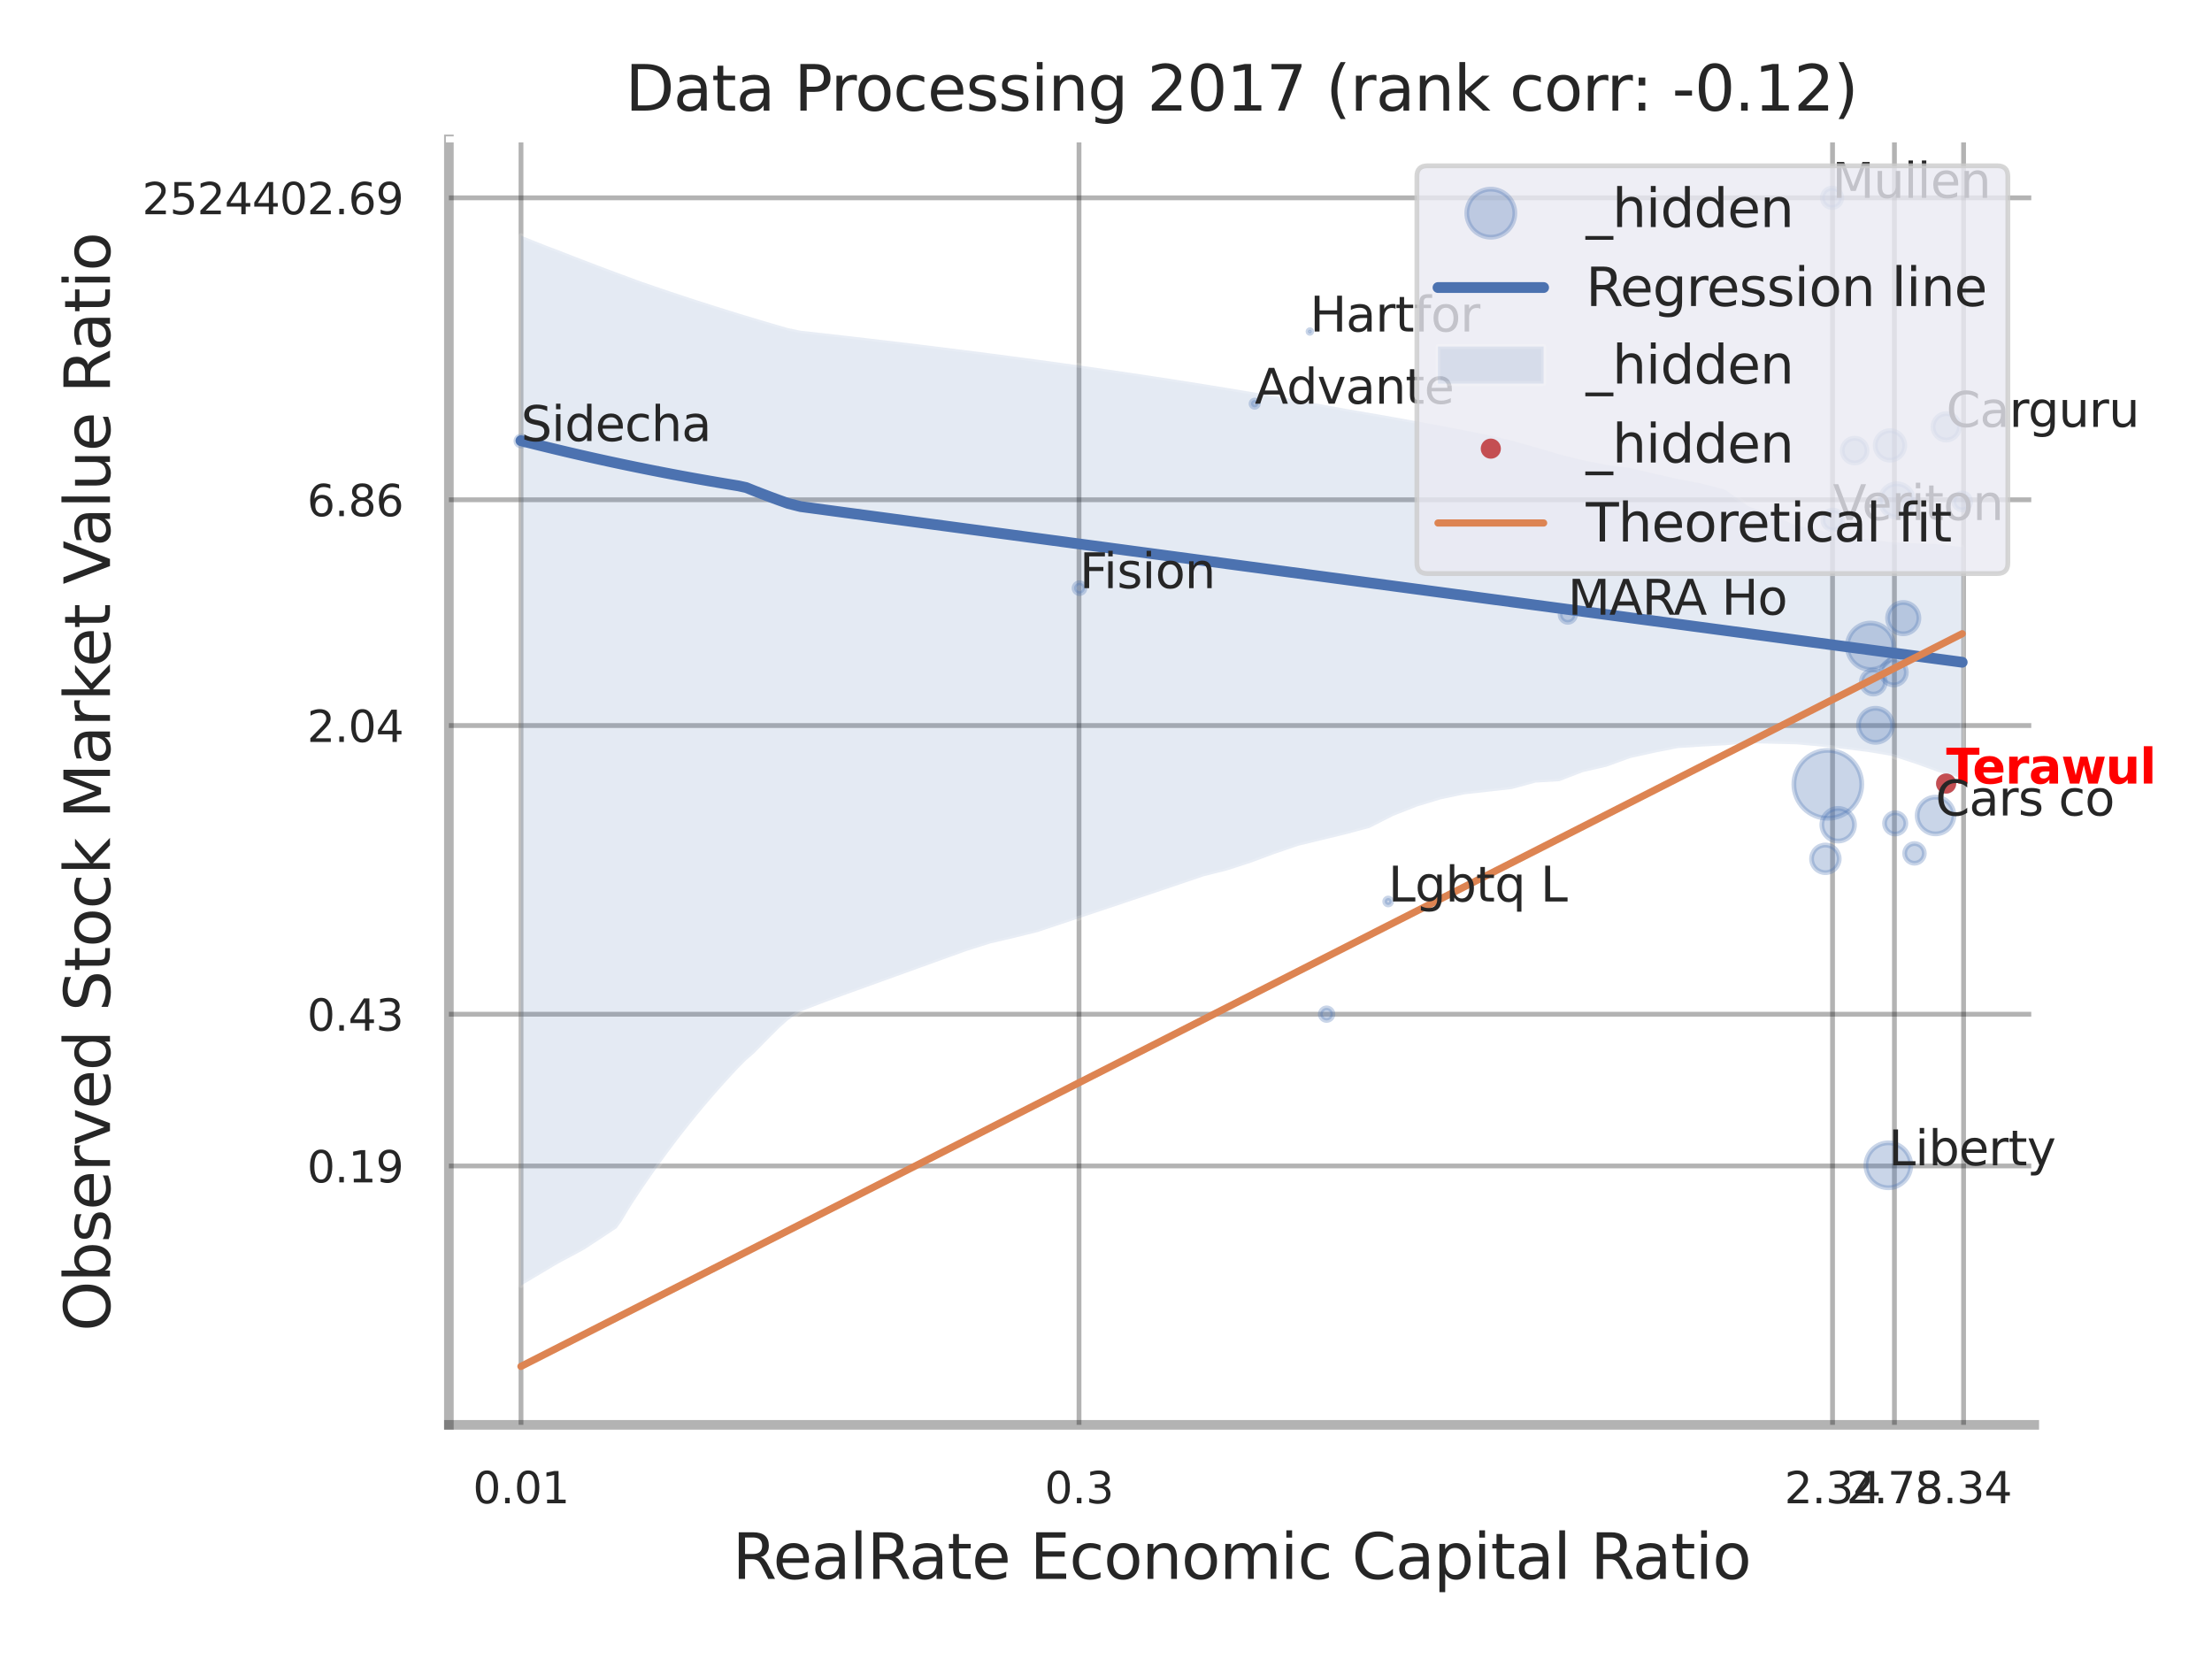 <?xml version="1.0" encoding="utf-8" standalone="no"?>
<!DOCTYPE svg PUBLIC "-//W3C//DTD SVG 1.1//EN"
  "http://www.w3.org/Graphics/SVG/1.1/DTD/svg11.dtd">
<svg xmlns:xlink="http://www.w3.org/1999/xlink" width="460.8pt" height="345.6pt" viewBox="0 0 460.8 345.6" xmlns="http://www.w3.org/2000/svg" version="1.1">
 <defs>
  <style type="text/css">*{stroke-linejoin: round; stroke-linecap: butt}</style>
 </defs>
 <g id="figure_1">
  <g id="patch_1">
   <path d="M 0 345.6 
L 460.8 345.6 
L 460.8 0 
L 0 0 
z
" style="fill: #ffffff"/>
  </g>
  <g id="axes_1">
   <g id="patch_2">
    <path d="M 93.51 296.82 
L 423.773 296.82 
L 423.773 29.04 
L 93.51 29.04 
z
" style="fill: #ffffff"/>
   </g>
   <g id="matplotlib.axis_1">
    <g id="xtick_1">
     <g id="line2d_1">
      <path d="M 108.533 296.82 
L 108.533 29.04 
" clip-path="url(#pd977441040)" style="fill: none; stroke: #000000; stroke-opacity: 0.3; stroke-linecap: round"/>
     </g>
     <g id="text_1">
      <!-- 0.01 -->
      <g style="fill: #262626" transform="translate(98.513 313.159) scale(0.09 -0.09)">
       <defs>
        <path id="DejaVuSans-30" d="M 2034 4250 
Q 1547 4250 1301 3770 
Q 1056 3291 1056 2328 
Q 1056 1369 1301 889 
Q 1547 409 2034 409 
Q 2525 409 2770 889 
Q 3016 1369 3016 2328 
Q 3016 3291 2770 3770 
Q 2525 4250 2034 4250 
z
M 2034 4750 
Q 2819 4750 3233 4129 
Q 3647 3509 3647 2328 
Q 3647 1150 3233 529 
Q 2819 -91 2034 -91 
Q 1250 -91 836 529 
Q 422 1150 422 2328 
Q 422 3509 836 4129 
Q 1250 4750 2034 4750 
z
" transform="scale(0.016)"/>
        <path id="DejaVuSans-2e" d="M 684 794 
L 1344 794 
L 1344 0 
L 684 0 
L 684 794 
z
" transform="scale(0.016)"/>
        <path id="DejaVuSans-31" d="M 794 531 
L 1825 531 
L 1825 4091 
L 703 3866 
L 703 4441 
L 1819 4666 
L 2450 4666 
L 2450 531 
L 3481 531 
L 3481 0 
L 794 0 
L 794 531 
z
" transform="scale(0.016)"/>
       </defs>
       <use xlink:href="#DejaVuSans-30"/>
       <use xlink:href="#DejaVuSans-2e" transform="translate(63.623 0)"/>
       <use xlink:href="#DejaVuSans-30" transform="translate(95.41 0)"/>
       <use xlink:href="#DejaVuSans-31" transform="translate(159.033 0)"/>
      </g>
     </g>
    </g>
    <g id="xtick_2">
     <g id="line2d_2">
      <path d="M 224.779 296.82 
L 224.779 29.04 
" clip-path="url(#pd977441040)" style="fill: none; stroke: #000000; stroke-opacity: 0.3; stroke-linecap: round"/>
     </g>
     <g id="text_2">
      <!-- 0.3 -->
      <g style="fill: #262626" transform="translate(217.623 313.159) scale(0.09 -0.09)">
       <defs>
        <path id="DejaVuSans-33" d="M 2597 2516 
Q 3050 2419 3304 2112 
Q 3559 1806 3559 1356 
Q 3559 666 3084 287 
Q 2609 -91 1734 -91 
Q 1441 -91 1130 -33 
Q 819 25 488 141 
L 488 750 
Q 750 597 1062 519 
Q 1375 441 1716 441 
Q 2309 441 2620 675 
Q 2931 909 2931 1356 
Q 2931 1769 2642 2001 
Q 2353 2234 1838 2234 
L 1294 2234 
L 1294 2753 
L 1863 2753 
Q 2328 2753 2575 2939 
Q 2822 3125 2822 3475 
Q 2822 3834 2567 4026 
Q 2313 4219 1838 4219 
Q 1578 4219 1281 4162 
Q 984 4106 628 3988 
L 628 4550 
Q 988 4650 1302 4700 
Q 1616 4750 1894 4750 
Q 2613 4750 3031 4423 
Q 3450 4097 3450 3541 
Q 3450 3153 3228 2886 
Q 3006 2619 2597 2516 
z
" transform="scale(0.016)"/>
       </defs>
       <use xlink:href="#DejaVuSans-30"/>
       <use xlink:href="#DejaVuSans-2e" transform="translate(63.623 0)"/>
       <use xlink:href="#DejaVuSans-33" transform="translate(95.41 0)"/>
      </g>
     </g>
    </g>
    <g id="xtick_3">
     <g id="line2d_3">
      <path d="M 381.752 296.82 
L 381.752 29.04 
" clip-path="url(#pd977441040)" style="fill: none; stroke: #000000; stroke-opacity: 0.3; stroke-linecap: round"/>
     </g>
     <g id="text_3">
      <!-- 2.34 -->
      <g style="fill: #262626" transform="translate(371.732 313.159) scale(0.09 -0.09)">
       <defs>
        <path id="DejaVuSans-32" d="M 1228 531 
L 3431 531 
L 3431 0 
L 469 0 
L 469 531 
Q 828 903 1448 1529 
Q 2069 2156 2228 2338 
Q 2531 2678 2651 2914 
Q 2772 3150 2772 3378 
Q 2772 3750 2511 3984 
Q 2250 4219 1831 4219 
Q 1534 4219 1204 4116 
Q 875 4013 500 3803 
L 500 4441 
Q 881 4594 1212 4672 
Q 1544 4750 1819 4750 
Q 2544 4750 2975 4387 
Q 3406 4025 3406 3419 
Q 3406 3131 3298 2873 
Q 3191 2616 2906 2266 
Q 2828 2175 2409 1742 
Q 1991 1309 1228 531 
z
" transform="scale(0.016)"/>
        <path id="DejaVuSans-34" d="M 2419 4116 
L 825 1625 
L 2419 1625 
L 2419 4116 
z
M 2253 4666 
L 3047 4666 
L 3047 1625 
L 3713 1625 
L 3713 1100 
L 3047 1100 
L 3047 0 
L 2419 0 
L 2419 1100 
L 313 1100 
L 313 1709 
L 2253 4666 
z
" transform="scale(0.016)"/>
       </defs>
       <use xlink:href="#DejaVuSans-32"/>
       <use xlink:href="#DejaVuSans-2e" transform="translate(63.623 0)"/>
       <use xlink:href="#DejaVuSans-33" transform="translate(95.41 0)"/>
       <use xlink:href="#DejaVuSans-34" transform="translate(159.033 0)"/>
      </g>
     </g>
    </g>
    <g id="xtick_4">
     <g id="line2d_4">
      <path d="M 394.643 296.82 
L 394.643 29.04 
" clip-path="url(#pd977441040)" style="fill: none; stroke: #000000; stroke-opacity: 0.3; stroke-linecap: round"/>
     </g>
     <g id="text_4">
      <!-- 2.78 -->
      <g style="fill: #262626" transform="translate(384.624 313.159) scale(0.09 -0.09)">
       <defs>
        <path id="DejaVuSans-37" d="M 525 4666 
L 3525 4666 
L 3525 4397 
L 1831 0 
L 1172 0 
L 2766 4134 
L 525 4134 
L 525 4666 
z
" transform="scale(0.016)"/>
        <path id="DejaVuSans-38" d="M 2034 2216 
Q 1584 2216 1326 1975 
Q 1069 1734 1069 1313 
Q 1069 891 1326 650 
Q 1584 409 2034 409 
Q 2484 409 2743 651 
Q 3003 894 3003 1313 
Q 3003 1734 2745 1975 
Q 2488 2216 2034 2216 
z
M 1403 2484 
Q 997 2584 770 2862 
Q 544 3141 544 3541 
Q 544 4100 942 4425 
Q 1341 4750 2034 4750 
Q 2731 4750 3128 4425 
Q 3525 4100 3525 3541 
Q 3525 3141 3298 2862 
Q 3072 2584 2669 2484 
Q 3125 2378 3379 2068 
Q 3634 1759 3634 1313 
Q 3634 634 3220 271 
Q 2806 -91 2034 -91 
Q 1263 -91 848 271 
Q 434 634 434 1313 
Q 434 1759 690 2068 
Q 947 2378 1403 2484 
z
M 1172 3481 
Q 1172 3119 1398 2916 
Q 1625 2713 2034 2713 
Q 2441 2713 2670 2916 
Q 2900 3119 2900 3481 
Q 2900 3844 2670 4047 
Q 2441 4250 2034 4250 
Q 1625 4250 1398 4047 
Q 1172 3844 1172 3481 
z
" transform="scale(0.016)"/>
       </defs>
       <use xlink:href="#DejaVuSans-32"/>
       <use xlink:href="#DejaVuSans-2e" transform="translate(63.623 0)"/>
       <use xlink:href="#DejaVuSans-37" transform="translate(95.41 0)"/>
       <use xlink:href="#DejaVuSans-38" transform="translate(159.033 0)"/>
      </g>
     </g>
    </g>
    <g id="xtick_5">
     <g id="line2d_5">
      <path d="M 409.051 296.82 
L 409.051 29.04 
" clip-path="url(#pd977441040)" style="fill: none; stroke: #000000; stroke-opacity: 0.3; stroke-linecap: round"/>
     </g>
     <g id="text_5">
      <!-- 3.34 -->
      <g style="fill: #262626" transform="translate(399.032 313.159) scale(0.09 -0.09)">
       <use xlink:href="#DejaVuSans-33"/>
       <use xlink:href="#DejaVuSans-2e" transform="translate(63.623 0)"/>
       <use xlink:href="#DejaVuSans-33" transform="translate(95.41 0)"/>
       <use xlink:href="#DejaVuSans-34" transform="translate(159.033 0)"/>
      </g>
     </g>
    </g>
    <g id="xtick_6"/>
    <g id="xtick_7"/>
    <g id="text_6">
     <!-- RealRate Economic Capital Ratio -->
     <g style="fill: #262626" transform="translate(152.588 328.908) scale(0.13 -0.13)">
      <defs>
       <path id="DejaVuSans-52" d="M 2841 2188 
Q 3044 2119 3236 1894 
Q 3428 1669 3622 1275 
L 4263 0 
L 3584 0 
L 2988 1197 
Q 2756 1666 2539 1819 
Q 2322 1972 1947 1972 
L 1259 1972 
L 1259 0 
L 628 0 
L 628 4666 
L 2053 4666 
Q 2853 4666 3247 4331 
Q 3641 3997 3641 3322 
Q 3641 2881 3436 2590 
Q 3231 2300 2841 2188 
z
M 1259 4147 
L 1259 2491 
L 2053 2491 
Q 2509 2491 2742 2702 
Q 2975 2913 2975 3322 
Q 2975 3731 2742 3939 
Q 2509 4147 2053 4147 
L 1259 4147 
z
" transform="scale(0.016)"/>
       <path id="DejaVuSans-65" d="M 3597 1894 
L 3597 1613 
L 953 1613 
Q 991 1019 1311 708 
Q 1631 397 2203 397 
Q 2534 397 2845 478 
Q 3156 559 3463 722 
L 3463 178 
Q 3153 47 2828 -22 
Q 2503 -91 2169 -91 
Q 1331 -91 842 396 
Q 353 884 353 1716 
Q 353 2575 817 3079 
Q 1281 3584 2069 3584 
Q 2775 3584 3186 3129 
Q 3597 2675 3597 1894 
z
M 3022 2063 
Q 3016 2534 2758 2815 
Q 2500 3097 2075 3097 
Q 1594 3097 1305 2825 
Q 1016 2553 972 2059 
L 3022 2063 
z
" transform="scale(0.016)"/>
       <path id="DejaVuSans-61" d="M 2194 1759 
Q 1497 1759 1228 1600 
Q 959 1441 959 1056 
Q 959 750 1161 570 
Q 1363 391 1709 391 
Q 2188 391 2477 730 
Q 2766 1069 2766 1631 
L 2766 1759 
L 2194 1759 
z
M 3341 1997 
L 3341 0 
L 2766 0 
L 2766 531 
Q 2569 213 2275 61 
Q 1981 -91 1556 -91 
Q 1019 -91 701 211 
Q 384 513 384 1019 
Q 384 1609 779 1909 
Q 1175 2209 1959 2209 
L 2766 2209 
L 2766 2266 
Q 2766 2663 2505 2880 
Q 2244 3097 1772 3097 
Q 1472 3097 1187 3025 
Q 903 2953 641 2809 
L 641 3341 
Q 956 3463 1253 3523 
Q 1550 3584 1831 3584 
Q 2591 3584 2966 3190 
Q 3341 2797 3341 1997 
z
" transform="scale(0.016)"/>
       <path id="DejaVuSans-6c" d="M 603 4863 
L 1178 4863 
L 1178 0 
L 603 0 
L 603 4863 
z
" transform="scale(0.016)"/>
       <path id="DejaVuSans-74" d="M 1172 4494 
L 1172 3500 
L 2356 3500 
L 2356 3053 
L 1172 3053 
L 1172 1153 
Q 1172 725 1289 603 
Q 1406 481 1766 481 
L 2356 481 
L 2356 0 
L 1766 0 
Q 1100 0 847 248 
Q 594 497 594 1153 
L 594 3053 
L 172 3053 
L 172 3500 
L 594 3500 
L 594 4494 
L 1172 4494 
z
" transform="scale(0.016)"/>
       <path id="DejaVuSans-20" transform="scale(0.016)"/>
       <path id="DejaVuSans-45" d="M 628 4666 
L 3578 4666 
L 3578 4134 
L 1259 4134 
L 1259 2753 
L 3481 2753 
L 3481 2222 
L 1259 2222 
L 1259 531 
L 3634 531 
L 3634 0 
L 628 0 
L 628 4666 
z
" transform="scale(0.016)"/>
       <path id="DejaVuSans-63" d="M 3122 3366 
L 3122 2828 
Q 2878 2963 2633 3030 
Q 2388 3097 2138 3097 
Q 1578 3097 1268 2742 
Q 959 2388 959 1747 
Q 959 1106 1268 751 
Q 1578 397 2138 397 
Q 2388 397 2633 464 
Q 2878 531 3122 666 
L 3122 134 
Q 2881 22 2623 -34 
Q 2366 -91 2075 -91 
Q 1284 -91 818 406 
Q 353 903 353 1747 
Q 353 2603 823 3093 
Q 1294 3584 2113 3584 
Q 2378 3584 2631 3529 
Q 2884 3475 3122 3366 
z
" transform="scale(0.016)"/>
       <path id="DejaVuSans-6f" d="M 1959 3097 
Q 1497 3097 1228 2736 
Q 959 2375 959 1747 
Q 959 1119 1226 758 
Q 1494 397 1959 397 
Q 2419 397 2687 759 
Q 2956 1122 2956 1747 
Q 2956 2369 2687 2733 
Q 2419 3097 1959 3097 
z
M 1959 3584 
Q 2709 3584 3137 3096 
Q 3566 2609 3566 1747 
Q 3566 888 3137 398 
Q 2709 -91 1959 -91 
Q 1206 -91 779 398 
Q 353 888 353 1747 
Q 353 2609 779 3096 
Q 1206 3584 1959 3584 
z
" transform="scale(0.016)"/>
       <path id="DejaVuSans-6e" d="M 3513 2113 
L 3513 0 
L 2938 0 
L 2938 2094 
Q 2938 2591 2744 2837 
Q 2550 3084 2163 3084 
Q 1697 3084 1428 2787 
Q 1159 2491 1159 1978 
L 1159 0 
L 581 0 
L 581 3500 
L 1159 3500 
L 1159 2956 
Q 1366 3272 1645 3428 
Q 1925 3584 2291 3584 
Q 2894 3584 3203 3211 
Q 3513 2838 3513 2113 
z
" transform="scale(0.016)"/>
       <path id="DejaVuSans-6d" d="M 3328 2828 
Q 3544 3216 3844 3400 
Q 4144 3584 4550 3584 
Q 5097 3584 5394 3201 
Q 5691 2819 5691 2113 
L 5691 0 
L 5113 0 
L 5113 2094 
Q 5113 2597 4934 2840 
Q 4756 3084 4391 3084 
Q 3944 3084 3684 2787 
Q 3425 2491 3425 1978 
L 3425 0 
L 2847 0 
L 2847 2094 
Q 2847 2600 2669 2842 
Q 2491 3084 2119 3084 
Q 1678 3084 1418 2786 
Q 1159 2488 1159 1978 
L 1159 0 
L 581 0 
L 581 3500 
L 1159 3500 
L 1159 2956 
Q 1356 3278 1631 3431 
Q 1906 3584 2284 3584 
Q 2666 3584 2933 3390 
Q 3200 3197 3328 2828 
z
" transform="scale(0.016)"/>
       <path id="DejaVuSans-69" d="M 603 3500 
L 1178 3500 
L 1178 0 
L 603 0 
L 603 3500 
z
M 603 4863 
L 1178 4863 
L 1178 4134 
L 603 4134 
L 603 4863 
z
" transform="scale(0.016)"/>
       <path id="DejaVuSans-43" d="M 4122 4306 
L 4122 3641 
Q 3803 3938 3442 4084 
Q 3081 4231 2675 4231 
Q 1875 4231 1450 3742 
Q 1025 3253 1025 2328 
Q 1025 1406 1450 917 
Q 1875 428 2675 428 
Q 3081 428 3442 575 
Q 3803 722 4122 1019 
L 4122 359 
Q 3791 134 3420 21 
Q 3050 -91 2638 -91 
Q 1578 -91 968 557 
Q 359 1206 359 2328 
Q 359 3453 968 4101 
Q 1578 4750 2638 4750 
Q 3056 4750 3426 4639 
Q 3797 4528 4122 4306 
z
" transform="scale(0.016)"/>
       <path id="DejaVuSans-70" d="M 1159 525 
L 1159 -1331 
L 581 -1331 
L 581 3500 
L 1159 3500 
L 1159 2969 
Q 1341 3281 1617 3432 
Q 1894 3584 2278 3584 
Q 2916 3584 3314 3078 
Q 3713 2572 3713 1747 
Q 3713 922 3314 415 
Q 2916 -91 2278 -91 
Q 1894 -91 1617 61 
Q 1341 213 1159 525 
z
M 3116 1747 
Q 3116 2381 2855 2742 
Q 2594 3103 2138 3103 
Q 1681 3103 1420 2742 
Q 1159 2381 1159 1747 
Q 1159 1113 1420 752 
Q 1681 391 2138 391 
Q 2594 391 2855 752 
Q 3116 1113 3116 1747 
z
" transform="scale(0.016)"/>
      </defs>
      <use xlink:href="#DejaVuSans-52"/>
      <use xlink:href="#DejaVuSans-65" transform="translate(64.982 0)"/>
      <use xlink:href="#DejaVuSans-61" transform="translate(126.506 0)"/>
      <use xlink:href="#DejaVuSans-6c" transform="translate(187.785 0)"/>
      <use xlink:href="#DejaVuSans-52" transform="translate(215.568 0)"/>
      <use xlink:href="#DejaVuSans-61" transform="translate(282.801 0)"/>
      <use xlink:href="#DejaVuSans-74" transform="translate(344.08 0)"/>
      <use xlink:href="#DejaVuSans-65" transform="translate(383.289 0)"/>
      <use xlink:href="#DejaVuSans-20" transform="translate(444.812 0)"/>
      <use xlink:href="#DejaVuSans-45" transform="translate(476.6 0)"/>
      <use xlink:href="#DejaVuSans-63" transform="translate(539.783 0)"/>
      <use xlink:href="#DejaVuSans-6f" transform="translate(594.764 0)"/>
      <use xlink:href="#DejaVuSans-6e" transform="translate(655.945 0)"/>
      <use xlink:href="#DejaVuSans-6f" transform="translate(719.324 0)"/>
      <use xlink:href="#DejaVuSans-6d" transform="translate(780.506 0)"/>
      <use xlink:href="#DejaVuSans-69" transform="translate(877.918 0)"/>
      <use xlink:href="#DejaVuSans-63" transform="translate(905.701 0)"/>
      <use xlink:href="#DejaVuSans-20" transform="translate(960.682 0)"/>
      <use xlink:href="#DejaVuSans-43" transform="translate(992.469 0)"/>
      <use xlink:href="#DejaVuSans-61" transform="translate(1062.293 0)"/>
      <use xlink:href="#DejaVuSans-70" transform="translate(1123.572 0)"/>
      <use xlink:href="#DejaVuSans-69" transform="translate(1187.049 0)"/>
      <use xlink:href="#DejaVuSans-74" transform="translate(1214.832 0)"/>
      <use xlink:href="#DejaVuSans-61" transform="translate(1254.041 0)"/>
      <use xlink:href="#DejaVuSans-6c" transform="translate(1315.32 0)"/>
      <use xlink:href="#DejaVuSans-20" transform="translate(1343.104 0)"/>
      <use xlink:href="#DejaVuSans-52" transform="translate(1374.891 0)"/>
      <use xlink:href="#DejaVuSans-61" transform="translate(1442.123 0)"/>
      <use xlink:href="#DejaVuSans-74" transform="translate(1503.402 0)"/>
      <use xlink:href="#DejaVuSans-69" transform="translate(1542.611 0)"/>
      <use xlink:href="#DejaVuSans-6f" transform="translate(1570.395 0)"/>
     </g>
    </g>
   </g>
   <g id="matplotlib.axis_2">
    <g id="ytick_1">
     <g id="line2d_6">
      <path d="M 93.51 242.894 
L 423.773 242.894 
" clip-path="url(#pd977441040)" style="fill: none; stroke: #000000; stroke-opacity: 0.3; stroke-linecap: round"/>
     </g>
     <g id="text_7">
      <!-- 0.19 -->
      <g style="fill: #262626" transform="translate(63.971 246.313) scale(0.09 -0.09)">
       <defs>
        <path id="DejaVuSans-39" d="M 703 97 
L 703 672 
Q 941 559 1184 500 
Q 1428 441 1663 441 
Q 2288 441 2617 861 
Q 2947 1281 2994 2138 
Q 2813 1869 2534 1725 
Q 2256 1581 1919 1581 
Q 1219 1581 811 2004 
Q 403 2428 403 3163 
Q 403 3881 828 4315 
Q 1253 4750 1959 4750 
Q 2769 4750 3195 4129 
Q 3622 3509 3622 2328 
Q 3622 1225 3098 567 
Q 2575 -91 1691 -91 
Q 1453 -91 1209 -44 
Q 966 3 703 97 
z
M 1959 2075 
Q 2384 2075 2632 2365 
Q 2881 2656 2881 3163 
Q 2881 3666 2632 3958 
Q 2384 4250 1959 4250 
Q 1534 4250 1286 3958 
Q 1038 3666 1038 3163 
Q 1038 2656 1286 2365 
Q 1534 2075 1959 2075 
z
" transform="scale(0.016)"/>
       </defs>
       <use xlink:href="#DejaVuSans-30"/>
       <use xlink:href="#DejaVuSans-2e" transform="translate(63.623 0)"/>
       <use xlink:href="#DejaVuSans-31" transform="translate(95.41 0)"/>
       <use xlink:href="#DejaVuSans-39" transform="translate(159.033 0)"/>
      </g>
     </g>
    </g>
    <g id="ytick_2">
     <g id="line2d_7">
      <path d="M 93.51 211.282 
L 423.773 211.282 
" clip-path="url(#pd977441040)" style="fill: none; stroke: #000000; stroke-opacity: 0.3; stroke-linecap: round"/>
     </g>
     <g id="text_8">
      <!-- 0.43 -->
      <g style="fill: #262626" transform="translate(63.971 214.701) scale(0.09 -0.09)">
       <use xlink:href="#DejaVuSans-30"/>
       <use xlink:href="#DejaVuSans-2e" transform="translate(63.623 0)"/>
       <use xlink:href="#DejaVuSans-34" transform="translate(95.41 0)"/>
       <use xlink:href="#DejaVuSans-33" transform="translate(159.033 0)"/>
      </g>
     </g>
    </g>
    <g id="ytick_3">
     <g id="line2d_8">
      <path d="M 93.51 151.142 
L 423.773 151.142 
" clip-path="url(#pd977441040)" style="fill: none; stroke: #000000; stroke-opacity: 0.3; stroke-linecap: round"/>
     </g>
     <g id="text_9">
      <!-- 2.04 -->
      <g style="fill: #262626" transform="translate(63.971 154.561) scale(0.09 -0.09)">
       <use xlink:href="#DejaVuSans-32"/>
       <use xlink:href="#DejaVuSans-2e" transform="translate(63.623 0)"/>
       <use xlink:href="#DejaVuSans-30" transform="translate(95.41 0)"/>
       <use xlink:href="#DejaVuSans-34" transform="translate(159.033 0)"/>
      </g>
     </g>
    </g>
    <g id="ytick_4">
     <g id="line2d_9">
      <path d="M 93.51 104.109 
L 423.773 104.109 
" clip-path="url(#pd977441040)" style="fill: none; stroke: #000000; stroke-opacity: 0.3; stroke-linecap: round"/>
     </g>
     <g id="text_10">
      <!-- 6.86 -->
      <g style="fill: #262626" transform="translate(63.971 107.528) scale(0.09 -0.09)">
       <defs>
        <path id="DejaVuSans-36" d="M 2113 2584 
Q 1688 2584 1439 2293 
Q 1191 2003 1191 1497 
Q 1191 994 1439 701 
Q 1688 409 2113 409 
Q 2538 409 2786 701 
Q 3034 994 3034 1497 
Q 3034 2003 2786 2293 
Q 2538 2584 2113 2584 
z
M 3366 4563 
L 3366 3988 
Q 3128 4100 2886 4159 
Q 2644 4219 2406 4219 
Q 1781 4219 1451 3797 
Q 1122 3375 1075 2522 
Q 1259 2794 1537 2939 
Q 1816 3084 2150 3084 
Q 2853 3084 3261 2657 
Q 3669 2231 3669 1497 
Q 3669 778 3244 343 
Q 2819 -91 2113 -91 
Q 1303 -91 875 529 
Q 447 1150 447 2328 
Q 447 3434 972 4092 
Q 1497 4750 2381 4750 
Q 2619 4750 2861 4703 
Q 3103 4656 3366 4563 
z
" transform="scale(0.016)"/>
       </defs>
       <use xlink:href="#DejaVuSans-36"/>
       <use xlink:href="#DejaVuSans-2e" transform="translate(63.623 0)"/>
       <use xlink:href="#DejaVuSans-38" transform="translate(95.41 0)"/>
       <use xlink:href="#DejaVuSans-36" transform="translate(159.033 0)"/>
      </g>
     </g>
    </g>
    <g id="ytick_5">
     <g id="line2d_10">
      <path d="M 93.51 41.215 
L 423.773 41.215 
" clip-path="url(#pd977441040)" style="fill: none; stroke: #000000; stroke-opacity: 0.3; stroke-linecap: round"/>
     </g>
     <g id="text_11">
      <!-- 2524402.69 -->
      <g style="fill: #262626" transform="translate(29.613 44.634) scale(0.09 -0.09)">
       <defs>
        <path id="DejaVuSans-35" d="M 691 4666 
L 3169 4666 
L 3169 4134 
L 1269 4134 
L 1269 2991 
Q 1406 3038 1543 3061 
Q 1681 3084 1819 3084 
Q 2600 3084 3056 2656 
Q 3513 2228 3513 1497 
Q 3513 744 3044 326 
Q 2575 -91 1722 -91 
Q 1428 -91 1123 -41 
Q 819 9 494 109 
L 494 744 
Q 775 591 1075 516 
Q 1375 441 1709 441 
Q 2250 441 2565 725 
Q 2881 1009 2881 1497 
Q 2881 1984 2565 2268 
Q 2250 2553 1709 2553 
Q 1456 2553 1204 2497 
Q 953 2441 691 2322 
L 691 4666 
z
" transform="scale(0.016)"/>
       </defs>
       <use xlink:href="#DejaVuSans-32"/>
       <use xlink:href="#DejaVuSans-35" transform="translate(63.623 0)"/>
       <use xlink:href="#DejaVuSans-32" transform="translate(127.246 0)"/>
       <use xlink:href="#DejaVuSans-34" transform="translate(190.869 0)"/>
       <use xlink:href="#DejaVuSans-34" transform="translate(254.492 0)"/>
       <use xlink:href="#DejaVuSans-30" transform="translate(318.115 0)"/>
       <use xlink:href="#DejaVuSans-32" transform="translate(381.738 0)"/>
       <use xlink:href="#DejaVuSans-2e" transform="translate(445.361 0)"/>
       <use xlink:href="#DejaVuSans-36" transform="translate(477.148 0)"/>
       <use xlink:href="#DejaVuSans-39" transform="translate(540.771 0)"/>
      </g>
     </g>
    </g>
    <g id="ytick_6"/>
    <g id="ytick_7"/>
    <g id="ytick_8"/>
    <g id="ytick_9"/>
    <g id="text_12">
     <!-- Observed Stock Market Value Ratio -->
     <g style="fill: #262626" transform="translate(22.91 277.332) rotate(-90) scale(0.13 -0.13)">
      <defs>
       <path id="DejaVuSans-4f" d="M 2522 4238 
Q 1834 4238 1429 3725 
Q 1025 3213 1025 2328 
Q 1025 1447 1429 934 
Q 1834 422 2522 422 
Q 3209 422 3611 934 
Q 4013 1447 4013 2328 
Q 4013 3213 3611 3725 
Q 3209 4238 2522 4238 
z
M 2522 4750 
Q 3503 4750 4090 4092 
Q 4678 3434 4678 2328 
Q 4678 1225 4090 567 
Q 3503 -91 2522 -91 
Q 1538 -91 948 565 
Q 359 1222 359 2328 
Q 359 3434 948 4092 
Q 1538 4750 2522 4750 
z
" transform="scale(0.016)"/>
       <path id="DejaVuSans-62" d="M 3116 1747 
Q 3116 2381 2855 2742 
Q 2594 3103 2138 3103 
Q 1681 3103 1420 2742 
Q 1159 2381 1159 1747 
Q 1159 1113 1420 752 
Q 1681 391 2138 391 
Q 2594 391 2855 752 
Q 3116 1113 3116 1747 
z
M 1159 2969 
Q 1341 3281 1617 3432 
Q 1894 3584 2278 3584 
Q 2916 3584 3314 3078 
Q 3713 2572 3713 1747 
Q 3713 922 3314 415 
Q 2916 -91 2278 -91 
Q 1894 -91 1617 61 
Q 1341 213 1159 525 
L 1159 0 
L 581 0 
L 581 4863 
L 1159 4863 
L 1159 2969 
z
" transform="scale(0.016)"/>
       <path id="DejaVuSans-73" d="M 2834 3397 
L 2834 2853 
Q 2591 2978 2328 3040 
Q 2066 3103 1784 3103 
Q 1356 3103 1142 2972 
Q 928 2841 928 2578 
Q 928 2378 1081 2264 
Q 1234 2150 1697 2047 
L 1894 2003 
Q 2506 1872 2764 1633 
Q 3022 1394 3022 966 
Q 3022 478 2636 193 
Q 2250 -91 1575 -91 
Q 1294 -91 989 -36 
Q 684 19 347 128 
L 347 722 
Q 666 556 975 473 
Q 1284 391 1588 391 
Q 1994 391 2212 530 
Q 2431 669 2431 922 
Q 2431 1156 2273 1281 
Q 2116 1406 1581 1522 
L 1381 1569 
Q 847 1681 609 1914 
Q 372 2147 372 2553 
Q 372 3047 722 3315 
Q 1072 3584 1716 3584 
Q 2034 3584 2315 3537 
Q 2597 3491 2834 3397 
z
" transform="scale(0.016)"/>
       <path id="DejaVuSans-72" d="M 2631 2963 
Q 2534 3019 2420 3045 
Q 2306 3072 2169 3072 
Q 1681 3072 1420 2755 
Q 1159 2438 1159 1844 
L 1159 0 
L 581 0 
L 581 3500 
L 1159 3500 
L 1159 2956 
Q 1341 3275 1631 3429 
Q 1922 3584 2338 3584 
Q 2397 3584 2469 3576 
Q 2541 3569 2628 3553 
L 2631 2963 
z
" transform="scale(0.016)"/>
       <path id="DejaVuSans-76" d="M 191 3500 
L 800 3500 
L 1894 563 
L 2988 3500 
L 3597 3500 
L 2284 0 
L 1503 0 
L 191 3500 
z
" transform="scale(0.016)"/>
       <path id="DejaVuSans-64" d="M 2906 2969 
L 2906 4863 
L 3481 4863 
L 3481 0 
L 2906 0 
L 2906 525 
Q 2725 213 2448 61 
Q 2172 -91 1784 -91 
Q 1150 -91 751 415 
Q 353 922 353 1747 
Q 353 2572 751 3078 
Q 1150 3584 1784 3584 
Q 2172 3584 2448 3432 
Q 2725 3281 2906 2969 
z
M 947 1747 
Q 947 1113 1208 752 
Q 1469 391 1925 391 
Q 2381 391 2643 752 
Q 2906 1113 2906 1747 
Q 2906 2381 2643 2742 
Q 2381 3103 1925 3103 
Q 1469 3103 1208 2742 
Q 947 2381 947 1747 
z
" transform="scale(0.016)"/>
       <path id="DejaVuSans-53" d="M 3425 4513 
L 3425 3897 
Q 3066 4069 2747 4153 
Q 2428 4238 2131 4238 
Q 1616 4238 1336 4038 
Q 1056 3838 1056 3469 
Q 1056 3159 1242 3001 
Q 1428 2844 1947 2747 
L 2328 2669 
Q 3034 2534 3370 2195 
Q 3706 1856 3706 1288 
Q 3706 609 3251 259 
Q 2797 -91 1919 -91 
Q 1588 -91 1214 -16 
Q 841 59 441 206 
L 441 856 
Q 825 641 1194 531 
Q 1563 422 1919 422 
Q 2459 422 2753 634 
Q 3047 847 3047 1241 
Q 3047 1584 2836 1778 
Q 2625 1972 2144 2069 
L 1759 2144 
Q 1053 2284 737 2584 
Q 422 2884 422 3419 
Q 422 4038 858 4394 
Q 1294 4750 2059 4750 
Q 2388 4750 2728 4690 
Q 3069 4631 3425 4513 
z
" transform="scale(0.016)"/>
       <path id="DejaVuSans-6b" d="M 581 4863 
L 1159 4863 
L 1159 1991 
L 2875 3500 
L 3609 3500 
L 1753 1863 
L 3688 0 
L 2938 0 
L 1159 1709 
L 1159 0 
L 581 0 
L 581 4863 
z
" transform="scale(0.016)"/>
       <path id="DejaVuSans-4d" d="M 628 4666 
L 1569 4666 
L 2759 1491 
L 3956 4666 
L 4897 4666 
L 4897 0 
L 4281 0 
L 4281 4097 
L 3078 897 
L 2444 897 
L 1241 4097 
L 1241 0 
L 628 0 
L 628 4666 
z
" transform="scale(0.016)"/>
       <path id="DejaVuSans-56" d="M 1831 0 
L 50 4666 
L 709 4666 
L 2188 738 
L 3669 4666 
L 4325 4666 
L 2547 0 
L 1831 0 
z
" transform="scale(0.016)"/>
       <path id="DejaVuSans-75" d="M 544 1381 
L 544 3500 
L 1119 3500 
L 1119 1403 
Q 1119 906 1312 657 
Q 1506 409 1894 409 
Q 2359 409 2629 706 
Q 2900 1003 2900 1516 
L 2900 3500 
L 3475 3500 
L 3475 0 
L 2900 0 
L 2900 538 
Q 2691 219 2414 64 
Q 2138 -91 1772 -91 
Q 1169 -91 856 284 
Q 544 659 544 1381 
z
M 1991 3584 
L 1991 3584 
z
" transform="scale(0.016)"/>
      </defs>
      <use xlink:href="#DejaVuSans-4f"/>
      <use xlink:href="#DejaVuSans-62" transform="translate(78.711 0)"/>
      <use xlink:href="#DejaVuSans-73" transform="translate(142.188 0)"/>
      <use xlink:href="#DejaVuSans-65" transform="translate(194.287 0)"/>
      <use xlink:href="#DejaVuSans-72" transform="translate(255.811 0)"/>
      <use xlink:href="#DejaVuSans-76" transform="translate(296.924 0)"/>
      <use xlink:href="#DejaVuSans-65" transform="translate(356.104 0)"/>
      <use xlink:href="#DejaVuSans-64" transform="translate(417.627 0)"/>
      <use xlink:href="#DejaVuSans-20" transform="translate(481.104 0)"/>
      <use xlink:href="#DejaVuSans-53" transform="translate(512.891 0)"/>
      <use xlink:href="#DejaVuSans-74" transform="translate(576.367 0)"/>
      <use xlink:href="#DejaVuSans-6f" transform="translate(615.576 0)"/>
      <use xlink:href="#DejaVuSans-63" transform="translate(676.758 0)"/>
      <use xlink:href="#DejaVuSans-6b" transform="translate(731.738 0)"/>
      <use xlink:href="#DejaVuSans-20" transform="translate(789.648 0)"/>
      <use xlink:href="#DejaVuSans-4d" transform="translate(821.436 0)"/>
      <use xlink:href="#DejaVuSans-61" transform="translate(907.715 0)"/>
      <use xlink:href="#DejaVuSans-72" transform="translate(968.994 0)"/>
      <use xlink:href="#DejaVuSans-6b" transform="translate(1010.107 0)"/>
      <use xlink:href="#DejaVuSans-65" transform="translate(1064.393 0)"/>
      <use xlink:href="#DejaVuSans-74" transform="translate(1125.916 0)"/>
      <use xlink:href="#DejaVuSans-20" transform="translate(1165.125 0)"/>
      <use xlink:href="#DejaVuSans-56" transform="translate(1196.912 0)"/>
      <use xlink:href="#DejaVuSans-61" transform="translate(1257.57 0)"/>
      <use xlink:href="#DejaVuSans-6c" transform="translate(1318.85 0)"/>
      <use xlink:href="#DejaVuSans-75" transform="translate(1346.633 0)"/>
      <use xlink:href="#DejaVuSans-65" transform="translate(1410.012 0)"/>
      <use xlink:href="#DejaVuSans-20" transform="translate(1471.535 0)"/>
      <use xlink:href="#DejaVuSans-52" transform="translate(1503.322 0)"/>
      <use xlink:href="#DejaVuSans-61" transform="translate(1570.555 0)"/>
      <use xlink:href="#DejaVuSans-74" transform="translate(1631.834 0)"/>
      <use xlink:href="#DejaVuSans-69" transform="translate(1671.043 0)"/>
      <use xlink:href="#DejaVuSans-6f" transform="translate(1698.826 0)"/>
     </g>
    </g>
   </g>
   <g id="PathCollection_1">
    <path d="M 380.767 170.456 
C 382.642 170.456 384.441 169.711 385.767 168.385 
C 387.093 167.058 387.838 165.26 387.838 163.385 
C 387.838 161.509 387.093 159.711 385.767 158.385 
C 384.441 157.058 382.642 156.313 380.767 156.313 
C 378.892 156.313 377.093 157.058 375.767 158.385 
C 374.441 159.711 373.696 161.509 373.696 163.385 
C 373.696 165.26 374.441 167.058 375.767 168.385 
C 377.093 169.711 378.892 170.456 380.767 170.456 
z
" clip-path="url(#pd977441040)" style="fill: #4c72b0; fill-opacity: 0.3; stroke: #4c72b0; stroke-opacity: 0.3"/>
    <path d="M 408.761 106.222 
C 409.228 106.222 409.676 106.037 410.006 105.706 
C 410.337 105.376 410.522 104.928 410.522 104.461 
C 410.522 103.994 410.337 103.546 410.006 103.216 
C 409.676 102.886 409.228 102.7 408.761 102.7 
C 408.294 102.7 407.846 102.886 407.516 103.216 
C 407.185 103.546 407 103.994 407 104.461 
C 407 104.928 407.185 105.376 407.516 105.706 
C 407.846 106.037 408.294 106.222 408.761 106.222 
z
" clip-path="url(#pd977441040)" style="fill: #4c72b0; fill-opacity: 0.3; stroke: #4c72b0; stroke-opacity: 0.3"/>
    <path d="M 261.37 84.848 
C 261.569 84.848 261.76 84.769 261.901 84.628 
C 262.042 84.487 262.122 84.295 262.122 84.096 
C 262.122 83.896 262.042 83.705 261.901 83.564 
C 261.76 83.423 261.569 83.344 261.37 83.344 
C 261.17 83.344 260.979 83.423 260.838 83.564 
C 260.697 83.705 260.618 83.896 260.618 84.096 
C 260.618 84.295 260.697 84.487 260.838 84.628 
C 260.979 84.769 261.17 84.848 261.37 84.848 
z
" clip-path="url(#pd977441040)" style="fill: #4c72b0; fill-opacity: 0.3; stroke: #4c72b0; stroke-opacity: 0.3"/>
    <path d="M 398.822 179.826 
C 399.366 179.826 399.887 179.61 400.271 179.226 
C 400.655 178.841 400.871 178.32 400.871 177.777 
C 400.871 177.234 400.655 176.712 400.271 176.328 
C 399.887 175.944 399.366 175.728 398.822 175.728 
C 398.279 175.728 397.758 175.944 397.374 176.328 
C 396.99 176.712 396.774 177.234 396.774 177.777 
C 396.774 178.32 396.99 178.841 397.374 179.226 
C 397.758 179.61 398.279 179.826 398.822 179.826 
z
" clip-path="url(#pd977441040)" style="fill: #4c72b0; fill-opacity: 0.3; stroke: #4c72b0; stroke-opacity: 0.3"/>
    <path d="M 394.5 142.691 
C 395.197 142.691 395.866 142.414 396.36 141.921 
C 396.853 141.428 397.13 140.759 397.13 140.061 
C 397.13 139.364 396.853 138.695 396.36 138.202 
C 395.866 137.709 395.197 137.431 394.5 137.431 
C 393.803 137.431 393.134 137.709 392.64 138.202 
C 392.147 138.695 391.87 139.364 391.87 140.061 
C 391.87 140.759 392.147 141.428 392.64 141.921 
C 393.134 142.414 393.803 142.691 394.5 142.691 
z
" clip-path="url(#pd977441040)" style="fill: #4c72b0; fill-opacity: 0.3; stroke: #4c72b0; stroke-opacity: 0.3"/>
    <path d="M 390.7 154.642 
C 391.641 154.642 392.544 154.268 393.21 153.603 
C 393.876 152.937 394.25 152.034 394.25 151.093 
C 394.25 150.151 393.876 149.249 393.21 148.583 
C 392.544 147.917 391.641 147.543 390.7 147.543 
C 389.759 147.543 388.856 147.917 388.19 148.583 
C 387.525 149.249 387.151 150.151 387.151 151.093 
C 387.151 152.034 387.525 152.937 388.19 153.603 
C 388.856 154.268 389.759 154.642 390.7 154.642 
z
" clip-path="url(#pd977441040)" style="fill: #4c72b0; fill-opacity: 0.3; stroke: #4c72b0; stroke-opacity: 0.3"/>
    <path d="M 395.14 107.741 
C 396.063 107.741 396.949 107.374 397.602 106.721 
C 398.255 106.068 398.621 105.182 398.621 104.259 
C 398.621 103.336 398.255 102.45 397.602 101.797 
C 396.949 101.144 396.063 100.778 395.14 100.778 
C 394.217 100.778 393.331 101.144 392.678 101.797 
C 392.025 102.45 391.659 103.336 391.659 104.259 
C 391.659 105.182 392.025 106.068 392.678 106.721 
C 393.331 107.374 394.217 107.741 395.14 107.741 
z
" clip-path="url(#pd977441040)" style="fill: #4c72b0; fill-opacity: 0.3; stroke: #4c72b0; stroke-opacity: 0.3"/>
    <path d="M 108.522 92.915 
C 108.798 92.915 109.063 92.805 109.258 92.61 
C 109.453 92.415 109.563 92.15 109.563 91.874 
C 109.563 91.598 109.453 91.333 109.258 91.138 
C 109.063 90.942 108.798 90.833 108.522 90.833 
C 108.246 90.833 107.981 90.942 107.786 91.138 
C 107.591 91.333 107.481 91.598 107.481 91.874 
C 107.481 92.15 107.591 92.415 107.786 92.61 
C 107.981 92.805 108.246 92.915 108.522 92.915 
z
" clip-path="url(#pd977441040)" style="fill: #4c72b0; fill-opacity: 0.3; stroke: #4c72b0; stroke-opacity: 0.3"/>
    <path d="M 405.413 164.827 
C 405.837 164.827 406.244 164.658 406.544 164.358 
C 406.843 164.058 407.012 163.652 407.012 163.228 
C 407.012 162.804 406.843 162.397 406.544 162.097 
C 406.244 161.797 405.837 161.629 405.413 161.629 
C 404.989 161.629 404.582 161.797 404.282 162.097 
C 403.983 162.397 403.814 162.804 403.814 163.228 
C 403.814 163.652 403.983 164.058 404.282 164.358 
C 404.582 164.658 404.989 164.827 405.413 164.827 
z
" clip-path="url(#pd977441040)" style="fill: #4c72b0; fill-opacity: 0.3; stroke: #4c72b0; stroke-opacity: 0.3"/>
    <path d="M 386.353 96.451 
C 387.04 96.451 387.698 96.179 388.184 95.693 
C 388.669 95.208 388.942 94.549 388.942 93.863 
C 388.942 93.176 388.669 92.518 388.184 92.032 
C 387.698 91.547 387.04 91.274 386.353 91.274 
C 385.667 91.274 385.008 91.547 384.523 92.032 
C 384.038 92.518 383.765 93.176 383.765 93.863 
C 383.765 94.549 384.038 95.208 384.523 95.693 
C 385.008 96.179 385.667 96.451 386.353 96.451 
z
" clip-path="url(#pd977441040)" style="fill: #4c72b0; fill-opacity: 0.3; stroke: #4c72b0; stroke-opacity: 0.3"/>
    <path d="M 390.247 144.588 
C 390.91 144.588 391.546 144.324 392.015 143.855 
C 392.484 143.386 392.748 142.75 392.748 142.086 
C 392.748 141.423 392.484 140.787 392.015 140.318 
C 391.546 139.849 390.91 139.585 390.247 139.585 
C 389.583 139.585 388.947 139.849 388.478 140.318 
C 388.009 140.787 387.745 141.423 387.745 142.086 
C 387.745 142.75 388.009 143.386 388.478 143.855 
C 388.947 144.324 389.583 144.588 390.247 144.588 
z
" clip-path="url(#pd977441040)" style="fill: #4c72b0; fill-opacity: 0.3; stroke: #4c72b0; stroke-opacity: 0.3"/>
    <path d="M 276.356 212.577 
C 276.703 212.577 277.036 212.439 277.282 212.193 
C 277.528 211.948 277.666 211.614 277.666 211.267 
C 277.666 210.919 277.528 210.586 277.282 210.34 
C 277.036 210.095 276.703 209.957 276.356 209.957 
C 276.008 209.957 275.675 210.095 275.429 210.34 
C 275.183 210.586 275.045 210.919 275.045 211.267 
C 275.045 211.614 275.183 211.948 275.429 212.193 
C 275.675 212.439 276.008 212.577 276.356 212.577 
z
" clip-path="url(#pd977441040)" style="fill: #4c72b0; fill-opacity: 0.3; stroke: #4c72b0; stroke-opacity: 0.3"/>
    <path d="M 393.719 95.867 
C 394.535 95.867 395.318 95.543 395.895 94.966 
C 396.472 94.389 396.797 93.606 396.797 92.79 
C 396.797 91.974 396.472 91.191 395.895 90.614 
C 395.318 90.036 394.535 89.712 393.719 89.712 
C 392.903 89.712 392.12 90.036 391.543 90.614 
C 390.966 91.191 390.641 91.974 390.641 92.79 
C 390.641 93.606 390.966 94.389 391.543 94.966 
C 392.12 95.543 392.903 95.867 393.719 95.867 
z
" clip-path="url(#pd977441040)" style="fill: #4c72b0; fill-opacity: 0.3; stroke: #4c72b0; stroke-opacity: 0.3"/>
    <path d="M 394.806 173.745 
C 395.395 173.745 395.959 173.511 396.376 173.094 
C 396.792 172.678 397.026 172.113 397.026 171.524 
C 397.026 170.935 396.792 170.37 396.376 169.954 
C 395.959 169.537 395.395 169.303 394.806 169.303 
C 394.217 169.303 393.652 169.537 393.235 169.954 
C 392.819 170.37 392.585 170.935 392.585 171.524 
C 392.585 172.113 392.819 172.678 393.235 173.094 
C 393.652 173.511 394.217 173.745 394.806 173.745 
z
" clip-path="url(#pd977441040)" style="fill: #4c72b0; fill-opacity: 0.3; stroke: #4c72b0; stroke-opacity: 0.3"/>
    <path d="M 389.655 139.469 
C 390.938 139.469 392.169 138.959 393.076 138.052 
C 393.983 137.145 394.493 135.914 394.493 134.631 
C 394.493 133.348 393.983 132.118 393.076 131.211 
C 392.169 130.304 390.938 129.794 389.655 129.794 
C 388.372 129.794 387.142 130.304 386.234 131.211 
C 385.327 132.118 384.818 133.348 384.818 134.631 
C 384.818 135.914 385.327 137.145 386.234 138.052 
C 387.142 138.959 388.372 139.469 389.655 139.469 
z
" clip-path="url(#pd977441040)" style="fill: #4c72b0; fill-opacity: 0.3; stroke: #4c72b0; stroke-opacity: 0.3"/>
    <path d="M 272.868 69.45 
C 272.971 69.45 273.069 69.409 273.141 69.337 
C 273.214 69.264 273.255 69.166 273.255 69.063 
C 273.255 68.961 273.214 68.862 273.141 68.79 
C 273.069 68.718 272.971 68.677 272.868 68.677 
C 272.766 68.677 272.667 68.718 272.595 68.79 
C 272.522 68.862 272.482 68.961 272.482 69.063 
C 272.482 69.166 272.522 69.264 272.595 69.337 
C 272.667 69.409 272.766 69.45 272.868 69.45 
z
" clip-path="url(#pd977441040)" style="fill: #4c72b0; fill-opacity: 0.3; stroke: #4c72b0; stroke-opacity: 0.3"/>
    <path d="M 224.88 123.652 
C 225.18 123.652 225.468 123.533 225.68 123.321 
C 225.892 123.109 226.011 122.821 226.011 122.521 
C 226.011 122.221 225.892 121.934 225.68 121.722 
C 225.468 121.509 225.18 121.39 224.88 121.39 
C 224.58 121.39 224.292 121.509 224.08 121.722 
C 223.868 121.934 223.749 122.221 223.749 122.521 
C 223.749 122.821 223.868 123.109 224.08 123.321 
C 224.292 123.533 224.58 123.652 224.88 123.652 
z
" clip-path="url(#pd977441040)" style="fill: #4c72b0; fill-opacity: 0.3; stroke: #4c72b0; stroke-opacity: 0.3"/>
    <path d="M 405.433 91.679 
C 406.164 91.679 406.865 91.389 407.382 90.872 
C 407.899 90.355 408.19 89.653 408.19 88.922 
C 408.19 88.191 407.899 87.49 407.382 86.973 
C 406.865 86.456 406.164 86.165 405.433 86.165 
C 404.702 86.165 404 86.456 403.483 86.973 
C 402.966 87.49 402.676 88.191 402.676 88.922 
C 402.676 89.653 402.966 90.355 403.483 90.872 
C 404 91.389 404.702 91.679 405.433 91.679 
z
" clip-path="url(#pd977441040)" style="fill: #4c72b0; fill-opacity: 0.3; stroke: #4c72b0; stroke-opacity: 0.3"/>
    <path d="M 381.652 43.238 
C 382.189 43.238 382.704 43.024 383.084 42.644 
C 383.464 42.264 383.678 41.749 383.678 41.212 
C 383.678 40.675 383.464 40.159 383.084 39.779 
C 382.704 39.399 382.189 39.186 381.652 39.186 
C 381.114 39.186 380.599 39.399 380.219 39.779 
C 379.839 40.159 379.626 40.675 379.626 41.212 
C 379.626 41.749 379.839 42.264 380.219 42.644 
C 380.599 43.024 381.114 43.238 381.652 43.238 
z
" clip-path="url(#pd977441040)" style="fill: #4c72b0; fill-opacity: 0.3; stroke: #4c72b0; stroke-opacity: 0.3"/>
    <path d="M 326.598 129.647 
C 327.022 129.647 327.429 129.478 327.729 129.178 
C 328.029 128.879 328.198 128.472 328.198 128.048 
C 328.198 127.623 328.029 127.217 327.729 126.917 
C 327.429 126.617 327.022 126.448 326.598 126.448 
C 326.174 126.448 325.767 126.617 325.467 126.917 
C 325.168 127.217 324.999 127.623 324.999 128.048 
C 324.999 128.472 325.168 128.879 325.467 129.178 
C 325.767 129.478 326.174 129.647 326.598 129.647 
z
" clip-path="url(#pd977441040)" style="fill: #4c72b0; fill-opacity: 0.3; stroke: #4c72b0; stroke-opacity: 0.3"/>
    <path d="M 289.187 188.517 
C 289.378 188.517 289.562 188.441 289.697 188.306 
C 289.832 188.171 289.908 187.988 289.908 187.796 
C 289.908 187.605 289.832 187.422 289.697 187.287 
C 289.562 187.151 289.378 187.075 289.187 187.075 
C 288.996 187.075 288.813 187.151 288.677 187.287 
C 288.542 187.422 288.466 187.605 288.466 187.796 
C 288.466 187.988 288.542 188.171 288.677 188.306 
C 288.813 188.441 288.996 188.517 289.187 188.517 
z
" clip-path="url(#pd977441040)" style="fill: #4c72b0; fill-opacity: 0.3; stroke: #4c72b0; stroke-opacity: 0.3"/>
    <path d="M 396.48 132.031 
C 397.344 132.031 398.174 131.687 398.785 131.076 
C 399.396 130.465 399.74 129.636 399.74 128.771 
C 399.74 127.907 399.396 127.078 398.785 126.466 
C 398.174 125.855 397.344 125.512 396.48 125.512 
C 395.616 125.512 394.786 125.855 394.175 126.466 
C 393.564 127.078 393.22 127.907 393.22 128.771 
C 393.22 129.636 393.564 130.465 394.175 131.076 
C 394.786 131.687 395.616 132.031 396.48 132.031 
z
" clip-path="url(#pd977441040)" style="fill: #4c72b0; fill-opacity: 0.3; stroke: #4c72b0; stroke-opacity: 0.3"/>
    <path d="M 382.92 175.205 
C 383.822 175.205 384.687 174.847 385.324 174.209 
C 385.962 173.572 386.32 172.707 386.32 171.805 
C 386.32 170.904 385.962 170.039 385.324 169.402 
C 384.687 168.764 383.822 168.406 382.92 168.406 
C 382.019 168.406 381.154 168.764 380.517 169.402 
C 379.879 170.039 379.521 170.904 379.521 171.805 
C 379.521 172.707 379.879 173.572 380.517 174.209 
C 381.154 174.847 382.019 175.205 382.92 175.205 
z
" clip-path="url(#pd977441040)" style="fill: #4c72b0; fill-opacity: 0.3; stroke: #4c72b0; stroke-opacity: 0.3"/>
    <path d="M 380.262 181.789 
C 381.025 181.789 381.758 181.486 382.298 180.946 
C 382.838 180.406 383.141 179.674 383.141 178.91 
C 383.141 178.147 382.838 177.414 382.298 176.874 
C 381.758 176.334 381.025 176.031 380.262 176.031 
C 379.498 176.031 378.766 176.334 378.226 176.874 
C 377.686 177.414 377.383 178.147 377.383 178.91 
C 377.383 179.674 377.686 180.406 378.226 180.946 
C 378.766 181.486 379.498 181.789 380.262 181.789 
z
" clip-path="url(#pd977441040)" style="fill: #4c72b0; fill-opacity: 0.3; stroke: #4c72b0; stroke-opacity: 0.3"/>
    <path d="M 393.38 247.431 
C 394.621 247.431 395.811 246.938 396.688 246.06 
C 397.565 245.183 398.058 243.993 398.058 242.752 
C 398.058 241.512 397.565 240.322 396.688 239.444 
C 395.811 238.567 394.621 238.074 393.38 238.074 
C 392.139 238.074 390.949 238.567 390.072 239.444 
C 389.195 240.322 388.702 241.512 388.702 242.752 
C 388.702 243.993 389.195 245.183 390.072 246.06 
C 390.949 246.938 392.139 247.431 393.38 247.431 
z
" clip-path="url(#pd977441040)" style="fill: #4c72b0; fill-opacity: 0.3; stroke: #4c72b0; stroke-opacity: 0.3"/>
    <path d="M 381.811 110.409 
C 382.361 110.409 382.889 110.191 383.278 109.802 
C 383.666 109.413 383.885 108.885 383.885 108.335 
C 383.885 107.785 383.666 107.258 383.278 106.869 
C 382.889 106.48 382.361 106.261 381.811 106.261 
C 381.261 106.261 380.733 106.48 380.344 106.869 
C 379.956 107.258 379.737 107.785 379.737 108.335 
C 379.737 108.885 379.956 109.413 380.344 109.802 
C 380.733 110.191 381.261 110.409 381.811 110.409 
z
" clip-path="url(#pd977441040)" style="fill: #4c72b0; fill-opacity: 0.3; stroke: #4c72b0; stroke-opacity: 0.3"/>
    <path d="M 403.211 173.712 
C 404.226 173.712 405.199 173.308 405.917 172.591 
C 406.635 171.873 407.038 170.9 407.038 169.885 
C 407.038 168.87 406.635 167.896 405.917 167.179 
C 405.199 166.461 404.226 166.058 403.211 166.058 
C 402.196 166.058 401.222 166.461 400.505 167.179 
C 399.787 167.896 399.384 168.87 399.384 169.885 
C 399.384 170.9 399.787 171.873 400.505 172.591 
C 401.222 173.308 402.196 173.712 403.211 173.712 
z
" clip-path="url(#pd977441040)" style="fill: #4c72b0; fill-opacity: 0.3; stroke: #4c72b0; stroke-opacity: 0.3"/>
   </g>
   <g id="FillBetweenPolyCollection_1">
    <defs>
     <path id="m65a39122db" d="M 108.522 -296.529 
L 108.522 -77.784 
L 109.263 -78.22 
L 110.014 -78.663 
L 110.774 -79.112 
L 111.544 -79.568 
L 112.324 -80.031 
L 113.115 -80.502 
L 113.916 -80.979 
L 114.729 -81.465 
L 115.552 -81.959 
L 116.387 -82.44 
L 117.235 -82.892 
L 118.094 -83.351 
L 118.966 -83.817 
L 119.851 -84.291 
L 120.75 -84.772 
L 121.662 -85.274 
L 122.589 -85.876 
L 123.53 -86.491 
L 124.486 -87.118 
L 125.459 -87.759 
L 126.447 -88.413 
L 127.452 -89.083 
L 128.475 -89.767 
L 129.515 -91.21 
L 130.574 -93.001 
L 131.652 -94.755 
L 132.75 -96.423 
L 133.869 -98.091 
L 135.01 -99.76 
L 136.173 -101.428 
L 137.359 -103.096 
L 138.569 -104.764 
L 139.805 -106.432 
L 141.067 -108.101 
L 142.356 -109.769 
L 143.674 -111.437 
L 145.022 -113.105 
L 146.402 -114.774 
L 147.814 -116.442 
L 149.261 -118.11 
L 150.744 -119.778 
L 152.264 -121.447 
L 153.825 -123.115 
L 155.429 -124.729 
L 157.076 -126.16 
L 158.771 -127.882 
L 160.516 -129.663 
L 162.314 -131.447 
L 164.168 -133.118 
L 166.781 -134.888 
L 171.719 -136.781 
L 176.657 -138.588 
L 181.596 -140.37 
L 186.534 -142.152 
L 191.473 -143.934 
L 196.411 -145.716 
L 201.349 -147.498 
L 206.288 -149.057 
L 211.226 -150.221 
L 216.164 -151.437 
L 221.103 -153.09 
L 226.041 -154.742 
L 230.98 -156.394 
L 235.918 -158.047 
L 240.856 -159.699 
L 245.795 -161.375 
L 250.733 -163.052 
L 255.671 -164.294 
L 260.61 -165.901 
L 265.548 -167.737 
L 270.487 -169.416 
L 275.425 -170.615 
L 280.363 -171.813 
L 285.302 -173.135 
L 290.24 -175.641 
L 295.178 -177.584 
L 300.117 -179.087 
L 305.055 -180.123 
L 309.994 -180.675 
L 314.932 -181.227 
L 319.87 -182.57 
L 324.809 -182.857 
L 329.747 -184.757 
L 334.685 -185.89 
L 339.624 -187.681 
L 344.562 -188.775 
L 349.501 -189.754 
L 354.439 -190.074 
L 359.377 -190.346 
L 364.316 -190.793 
L 369.254 -190.666 
L 374.192 -190.549 
L 379.131 -190.107 
L 384.069 -189.581 
L 389.008 -188.974 
L 393.946 -188.149 
L 398.884 -186.543 
L 403.823 -184.76 
L 408.761 -183.492 
L 408.761 -231.624 
L 408.761 -231.624 
L 403.823 -232.238 
L 398.884 -232.432 
L 393.946 -232.68 
L 389.008 -233.188 
L 384.069 -234.051 
L 379.131 -235.154 
L 374.192 -236.107 
L 369.254 -238.31 
L 364.316 -240.074 
L 359.377 -243.588 
L 354.439 -244.884 
L 349.501 -245.822 
L 344.562 -246.943 
L 339.624 -248.103 
L 334.685 -248.758 
L 329.747 -249.731 
L 324.809 -250.964 
L 319.87 -252.421 
L 314.932 -253.81 
L 309.994 -254.973 
L 305.055 -255.953 
L 300.117 -256.902 
L 295.178 -257.822 
L 290.24 -258.715 
L 285.302 -259.582 
L 280.363 -260.425 
L 275.425 -261.33 
L 270.487 -262.229 
L 265.548 -263.102 
L 260.61 -263.95 
L 255.671 -264.775 
L 250.733 -265.577 
L 245.795 -266.359 
L 240.856 -267.122 
L 235.918 -267.865 
L 230.98 -268.591 
L 226.041 -269.299 
L 221.103 -269.991 
L 216.164 -270.668 
L 211.226 -271.33 
L 206.288 -271.978 
L 201.349 -272.612 
L 196.411 -273.232 
L 191.473 -273.841 
L 186.534 -274.437 
L 181.596 -275.021 
L 176.657 -275.594 
L 171.719 -276.157 
L 166.781 -276.708 
L 164.168 -277.25 
L 162.314 -277.783 
L 160.516 -278.306 
L 158.771 -278.82 
L 157.076 -279.326 
L 155.429 -279.823 
L 153.825 -280.312 
L 152.264 -280.794 
L 150.744 -281.267 
L 149.261 -281.734 
L 147.814 -282.193 
L 146.402 -282.646 
L 145.022 -283.091 
L 143.674 -283.531 
L 142.356 -283.964 
L 141.067 -284.39 
L 139.805 -284.811 
L 138.569 -285.226 
L 137.359 -285.636 
L 136.173 -286.04 
L 135.01 -286.438 
L 133.869 -286.832 
L 132.75 -287.239 
L 131.652 -287.642 
L 130.574 -288.039 
L 129.515 -288.431 
L 128.475 -288.818 
L 127.452 -289.2 
L 126.447 -289.577 
L 125.459 -289.95 
L 124.486 -290.318 
L 123.53 -290.682 
L 122.589 -291.041 
L 121.662 -291.396 
L 120.75 -291.747 
L 119.851 -292.094 
L 118.966 -292.437 
L 118.094 -292.776 
L 117.235 -293.111 
L 116.387 -293.443 
L 115.552 -293.762 
L 114.729 -294.063 
L 113.916 -294.372 
L 113.115 -294.69 
L 112.324 -295.004 
L 111.544 -295.316 
L 110.774 -295.624 
L 110.014 -295.929 
L 109.263 -296.23 
L 108.522 -296.529 
z
" style="stroke: #ffffff; stroke-opacity: 0.15"/>
    </defs>
    <g clip-path="url(#pd977441040)">
     <use xlink:href="#m65a39122db" x="0" y="345.6" style="fill: #4c72b0; fill-opacity: 0.15; stroke: #ffffff; stroke-opacity: 0.15"/>
    </g>
   </g>
   <g id="PathCollection_2">
    <defs>
     <path id="m2f2e7306e8" d="M 0 1.599 
C 0.424 1.599 0.831 1.43 1.131 1.131 
C 1.43 0.831 1.599 0.424 1.599 0 
C 1.599 -0.424 1.43 -0.831 1.131 -1.131 
C 0.831 -1.43 0.424 -1.599 0 -1.599 
C -0.424 -1.599 -0.831 -1.43 -1.131 -1.131 
C -1.43 -0.831 -1.599 -0.424 -1.599 0 
C -1.599 0.424 -1.43 0.831 -1.131 1.131 
C -0.831 1.43 -0.424 1.599 0 1.599 
z
" style="stroke: #c44e52"/>
    </defs>
    <g clip-path="url(#pd977441040)">
     <use xlink:href="#m2f2e7306e8" x="405.413" y="163.228" style="fill: #c44e52; stroke: #c44e52"/>
    </g>
   </g>
   <g id="line2d_11">
    <path d="M 108.522 91.8 
L 109.263 91.988 
L 110.014 92.178 
L 110.774 92.369 
L 111.544 92.561 
L 112.324 92.755 
L 113.115 92.95 
L 113.916 93.145 
L 114.729 93.343 
L 115.552 93.541 
L 116.387 93.741 
L 117.235 93.942 
L 118.094 94.145 
L 118.966 94.349 
L 119.851 94.554 
L 120.75 94.761 
L 121.662 94.969 
L 122.589 95.179 
L 123.53 95.39 
L 124.486 95.602 
L 125.459 95.816 
L 126.447 96.032 
L 127.452 96.249 
L 128.475 96.468 
L 129.515 96.688 
L 130.574 96.91 
L 131.652 97.133 
L 132.75 97.359 
L 133.869 97.586 
L 135.01 97.814 
L 136.173 98.045 
L 137.359 98.277 
L 138.569 98.511 
L 139.805 98.747 
L 141.067 98.985 
L 142.356 99.224 
L 143.674 99.466 
L 145.022 99.709 
L 146.402 99.954 
L 147.814 100.202 
L 149.261 100.451 
L 150.744 100.703 
L 152.264 100.957 
L 153.825 101.213 
L 155.429 101.564 
L 157.076 102.226 
L 158.771 102.887 
L 160.516 103.549 
L 162.314 104.211 
L 164.168 104.873 
L 166.781 105.534 
L 171.719 106.196 
L 176.657 106.858 
L 181.596 107.519 
L 186.534 108.181 
L 191.473 108.843 
L 196.411 109.505 
L 201.349 110.166 
L 206.288 110.828 
L 211.226 111.49 
L 216.164 112.151 
L 221.103 112.813 
L 226.041 113.475 
L 230.98 114.136 
L 235.918 114.798 
L 240.856 115.46 
L 245.795 116.122 
L 250.733 116.783 
L 255.671 117.445 
L 260.61 118.107 
L 265.548 118.768 
L 270.487 119.43 
L 275.425 120.092 
L 280.363 120.754 
L 285.302 121.415 
L 290.24 122.077 
L 295.178 122.739 
L 300.117 123.4 
L 305.055 124.062 
L 309.994 124.724 
L 314.932 125.385 
L 319.87 126.047 
L 324.809 126.709 
L 329.747 127.371 
L 334.685 128.032 
L 339.624 128.694 
L 344.562 129.356 
L 349.501 130.017 
L 354.439 130.679 
L 359.377 131.341 
L 364.316 132.002 
L 369.254 132.664 
L 374.192 133.326 
L 379.131 133.988 
L 384.069 134.649 
L 389.008 135.311 
L 393.946 135.973 
L 398.884 136.634 
L 403.823 137.296 
L 408.761 137.958 
" clip-path="url(#pd977441040)" style="fill: none; stroke: #4c72b0; stroke-width: 2.25; stroke-linecap: round"/>
   </g>
   <g id="line2d_12">
    <path d="M 380.767 146.245 
L 408.761 132.014 
L 261.37 206.944 
L 398.822 137.066 
L 394.5 139.264 
L 390.7 141.196 
L 395.14 138.938 
L 108.522 284.648 
L 405.413 133.716 
L 386.353 143.405 
L 390.247 141.426 
L 276.356 199.326 
L 393.719 139.661 
L 394.806 139.108 
L 389.655 141.727 
L 272.868 201.099 
L 224.88 225.495 
L 405.433 133.706 
L 381.652 145.795 
L 326.598 173.783 
L 289.187 192.802 
L 396.48 138.257 
L 382.92 145.151 
L 380.262 146.502 
L 393.38 139.833 
L 381.811 145.715 
L 403.211 134.835 
" clip-path="url(#pd977441040)" style="fill: none; stroke: #dd8452; stroke-width: 1.5; stroke-linecap: round"/>
   </g>
   <g id="patch_3">
    <path d="M 93.51 296.82 
L 93.51 29.04 
" style="fill: none; opacity: 0.3; stroke: #000000; stroke-width: 2; stroke-linejoin: miter; stroke-linecap: square"/>
   </g>
   <g id="patch_4">
    <path d="M 423.773 296.82 
L 423.773 29.04 
" style="fill: none; stroke: #ffffff; stroke-width: 1.25; stroke-linejoin: miter; stroke-linecap: square"/>
   </g>
   <g id="patch_5">
    <path d="M 93.51 296.82 
L 423.773 296.82 
" style="fill: none; opacity: 0.3; stroke: #000000; stroke-width: 2; stroke-linejoin: miter; stroke-linecap: square"/>
   </g>
   <g id="patch_6">
    <path d="M 93.51 29.04 
L 423.773 29.04 
" style="fill: none; stroke: #ffffff; stroke-width: 1.25; stroke-linejoin: miter; stroke-linecap: square"/>
   </g>
   <g id="text_13">
    <!-- Advante -->
    <g style="fill: #262626" transform="translate(261.37 84.096) scale(0.1 -0.1)">
     <defs>
      <path id="DejaVuSans-41" d="M 2188 4044 
L 1331 1722 
L 3047 1722 
L 2188 4044 
z
M 1831 4666 
L 2547 4666 
L 4325 0 
L 3669 0 
L 3244 1197 
L 1141 1197 
L 716 0 
L 50 0 
L 1831 4666 
z
" transform="scale(0.016)"/>
     </defs>
     <use xlink:href="#DejaVuSans-41"/>
     <use xlink:href="#DejaVuSans-64" transform="translate(66.658 0)"/>
     <use xlink:href="#DejaVuSans-76" transform="translate(130.135 0)"/>
     <use xlink:href="#DejaVuSans-61" transform="translate(189.314 0)"/>
     <use xlink:href="#DejaVuSans-6e" transform="translate(250.594 0)"/>
     <use xlink:href="#DejaVuSans-74" transform="translate(313.973 0)"/>
     <use xlink:href="#DejaVuSans-65" transform="translate(353.182 0)"/>
    </g>
   </g>
   <g id="text_14">
    <!-- Sidecha -->
    <g style="fill: #262626" transform="translate(108.522 91.874) scale(0.1 -0.1)">
     <defs>
      <path id="DejaVuSans-68" d="M 3513 2113 
L 3513 0 
L 2938 0 
L 2938 2094 
Q 2938 2591 2744 2837 
Q 2550 3084 2163 3084 
Q 1697 3084 1428 2787 
Q 1159 2491 1159 1978 
L 1159 0 
L 581 0 
L 581 4863 
L 1159 4863 
L 1159 2956 
Q 1366 3272 1645 3428 
Q 1925 3584 2291 3584 
Q 2894 3584 3203 3211 
Q 3513 2838 3513 2113 
z
" transform="scale(0.016)"/>
     </defs>
     <use xlink:href="#DejaVuSans-53"/>
     <use xlink:href="#DejaVuSans-69" transform="translate(63.477 0)"/>
     <use xlink:href="#DejaVuSans-64" transform="translate(91.26 0)"/>
     <use xlink:href="#DejaVuSans-65" transform="translate(154.736 0)"/>
     <use xlink:href="#DejaVuSans-63" transform="translate(216.26 0)"/>
     <use xlink:href="#DejaVuSans-68" transform="translate(271.24 0)"/>
     <use xlink:href="#DejaVuSans-61" transform="translate(334.619 0)"/>
    </g>
   </g>
   <g id="text_15">
    <!-- Terawul -->
    <g style="fill: #ff0000" transform="translate(405.413 163.228) scale(0.1 -0.1)">
     <defs>
      <path id="DejaVuSans-Bold-54" d="M 31 4666 
L 4331 4666 
L 4331 3756 
L 2784 3756 
L 2784 0 
L 1581 0 
L 1581 3756 
L 31 3756 
L 31 4666 
z
" transform="scale(0.016)"/>
      <path id="DejaVuSans-Bold-65" d="M 4031 1759 
L 4031 1441 
L 1416 1441 
Q 1456 1047 1700 850 
Q 1944 653 2381 653 
Q 2734 653 3104 758 
Q 3475 863 3866 1075 
L 3866 213 
Q 3469 63 3072 -14 
Q 2675 -91 2278 -91 
Q 1328 -91 801 392 
Q 275 875 275 1747 
Q 275 2603 792 3093 
Q 1309 3584 2216 3584 
Q 3041 3584 3536 3087 
Q 4031 2591 4031 1759 
z
M 2881 2131 
Q 2881 2450 2695 2645 
Q 2509 2841 2209 2841 
Q 1884 2841 1681 2658 
Q 1478 2475 1428 2131 
L 2881 2131 
z
" transform="scale(0.016)"/>
      <path id="DejaVuSans-Bold-72" d="M 3138 2547 
Q 2991 2616 2845 2648 
Q 2700 2681 2553 2681 
Q 2122 2681 1889 2404 
Q 1656 2128 1656 1613 
L 1656 0 
L 538 0 
L 538 3500 
L 1656 3500 
L 1656 2925 
Q 1872 3269 2151 3426 
Q 2431 3584 2822 3584 
Q 2878 3584 2943 3579 
Q 3009 3575 3134 3559 
L 3138 2547 
z
" transform="scale(0.016)"/>
      <path id="DejaVuSans-Bold-61" d="M 2106 1575 
Q 1756 1575 1579 1456 
Q 1403 1338 1403 1106 
Q 1403 894 1545 773 
Q 1688 653 1941 653 
Q 2256 653 2472 879 
Q 2688 1106 2688 1447 
L 2688 1575 
L 2106 1575 
z
M 3816 1997 
L 3816 0 
L 2688 0 
L 2688 519 
Q 2463 200 2181 54 
Q 1900 -91 1497 -91 
Q 953 -91 614 226 
Q 275 544 275 1050 
Q 275 1666 698 1953 
Q 1122 2241 2028 2241 
L 2688 2241 
L 2688 2328 
Q 2688 2594 2478 2717 
Q 2269 2841 1825 2841 
Q 1466 2841 1156 2769 
Q 847 2697 581 2553 
L 581 3406 
Q 941 3494 1303 3539 
Q 1666 3584 2028 3584 
Q 2975 3584 3395 3211 
Q 3816 2838 3816 1997 
z
" transform="scale(0.016)"/>
      <path id="DejaVuSans-Bold-77" d="M 225 3500 
L 1313 3500 
L 1900 1088 
L 2491 3500 
L 3425 3500 
L 4013 1113 
L 4603 3500 
L 5691 3500 
L 4769 0 
L 3547 0 
L 2956 2406 
L 2369 0 
L 1147 0 
L 225 3500 
z
" transform="scale(0.016)"/>
      <path id="DejaVuSans-Bold-75" d="M 500 1363 
L 500 3500 
L 1625 3500 
L 1625 3150 
Q 1625 2866 1622 2436 
Q 1619 2006 1619 1863 
Q 1619 1441 1641 1255 
Q 1663 1069 1716 984 
Q 1784 875 1895 815 
Q 2006 756 2150 756 
Q 2500 756 2700 1025 
Q 2900 1294 2900 1772 
L 2900 3500 
L 4019 3500 
L 4019 0 
L 2900 0 
L 2900 506 
Q 2647 200 2364 54 
Q 2081 -91 1741 -91 
Q 1134 -91 817 281 
Q 500 653 500 1363 
z
" transform="scale(0.016)"/>
      <path id="DejaVuSans-Bold-6c" d="M 538 4863 
L 1656 4863 
L 1656 0 
L 538 0 
L 538 4863 
z
" transform="scale(0.016)"/>
     </defs>
     <use xlink:href="#DejaVuSans-Bold-54"/>
     <use xlink:href="#DejaVuSans-Bold-65" transform="translate(54.963 0)"/>
     <use xlink:href="#DejaVuSans-Bold-72" transform="translate(122.785 0)"/>
     <use xlink:href="#DejaVuSans-Bold-61" transform="translate(172.102 0)"/>
     <use xlink:href="#DejaVuSans-Bold-77" transform="translate(239.582 0)"/>
     <use xlink:href="#DejaVuSans-Bold-75" transform="translate(331.965 0)"/>
     <use xlink:href="#DejaVuSans-Bold-6c" transform="translate(403.156 0)"/>
    </g>
   </g>
   <g id="text_16">
    <!-- Hartfor -->
    <g style="fill: #262626" transform="translate(272.868 69.063) scale(0.1 -0.1)">
     <defs>
      <path id="DejaVuSans-48" d="M 628 4666 
L 1259 4666 
L 1259 2753 
L 3553 2753 
L 3553 4666 
L 4184 4666 
L 4184 0 
L 3553 0 
L 3553 2222 
L 1259 2222 
L 1259 0 
L 628 0 
L 628 4666 
z
" transform="scale(0.016)"/>
      <path id="DejaVuSans-66" d="M 2375 4863 
L 2375 4384 
L 1825 4384 
Q 1516 4384 1395 4259 
Q 1275 4134 1275 3809 
L 1275 3500 
L 2222 3500 
L 2222 3053 
L 1275 3053 
L 1275 0 
L 697 0 
L 697 3053 
L 147 3053 
L 147 3500 
L 697 3500 
L 697 3744 
Q 697 4328 969 4595 
Q 1241 4863 1831 4863 
L 2375 4863 
z
" transform="scale(0.016)"/>
     </defs>
     <use xlink:href="#DejaVuSans-48"/>
     <use xlink:href="#DejaVuSans-61" transform="translate(75.195 0)"/>
     <use xlink:href="#DejaVuSans-72" transform="translate(136.475 0)"/>
     <use xlink:href="#DejaVuSans-74" transform="translate(177.588 0)"/>
     <use xlink:href="#DejaVuSans-66" transform="translate(216.797 0)"/>
     <use xlink:href="#DejaVuSans-6f" transform="translate(252.002 0)"/>
     <use xlink:href="#DejaVuSans-72" transform="translate(313.184 0)"/>
    </g>
   </g>
   <g id="text_17">
    <!-- Fision  -->
    <g style="fill: #262626" transform="translate(224.88 122.521) scale(0.1 -0.1)">
     <defs>
      <path id="DejaVuSans-46" d="M 628 4666 
L 3309 4666 
L 3309 4134 
L 1259 4134 
L 1259 2759 
L 3109 2759 
L 3109 2228 
L 1259 2228 
L 1259 0 
L 628 0 
L 628 4666 
z
" transform="scale(0.016)"/>
     </defs>
     <use xlink:href="#DejaVuSans-46"/>
     <use xlink:href="#DejaVuSans-69" transform="translate(50.27 0)"/>
     <use xlink:href="#DejaVuSans-73" transform="translate(78.053 0)"/>
     <use xlink:href="#DejaVuSans-69" transform="translate(130.152 0)"/>
     <use xlink:href="#DejaVuSans-6f" transform="translate(157.936 0)"/>
     <use xlink:href="#DejaVuSans-6e" transform="translate(219.117 0)"/>
     <use xlink:href="#DejaVuSans-20" transform="translate(282.496 0)"/>
    </g>
   </g>
   <g id="text_18">
    <!-- Carguru -->
    <g style="fill: #262626" transform="translate(405.433 88.922) scale(0.1 -0.1)">
     <defs>
      <path id="DejaVuSans-67" d="M 2906 1791 
Q 2906 2416 2648 2759 
Q 2391 3103 1925 3103 
Q 1463 3103 1205 2759 
Q 947 2416 947 1791 
Q 947 1169 1205 825 
Q 1463 481 1925 481 
Q 2391 481 2648 825 
Q 2906 1169 2906 1791 
z
M 3481 434 
Q 3481 -459 3084 -895 
Q 2688 -1331 1869 -1331 
Q 1566 -1331 1297 -1286 
Q 1028 -1241 775 -1147 
L 775 -588 
Q 1028 -725 1275 -790 
Q 1522 -856 1778 -856 
Q 2344 -856 2625 -561 
Q 2906 -266 2906 331 
L 2906 616 
Q 2728 306 2450 153 
Q 2172 0 1784 0 
Q 1141 0 747 490 
Q 353 981 353 1791 
Q 353 2603 747 3093 
Q 1141 3584 1784 3584 
Q 2172 3584 2450 3431 
Q 2728 3278 2906 2969 
L 2906 3500 
L 3481 3500 
L 3481 434 
z
" transform="scale(0.016)"/>
     </defs>
     <use xlink:href="#DejaVuSans-43"/>
     <use xlink:href="#DejaVuSans-61" transform="translate(69.824 0)"/>
     <use xlink:href="#DejaVuSans-72" transform="translate(131.104 0)"/>
     <use xlink:href="#DejaVuSans-67" transform="translate(170.467 0)"/>
     <use xlink:href="#DejaVuSans-75" transform="translate(233.943 0)"/>
     <use xlink:href="#DejaVuSans-72" transform="translate(297.322 0)"/>
     <use xlink:href="#DejaVuSans-75" transform="translate(338.436 0)"/>
    </g>
   </g>
   <g id="text_19">
    <!-- Mullen  -->
    <g style="fill: #262626" transform="translate(381.652 41.212) scale(0.1 -0.1)">
     <use xlink:href="#DejaVuSans-4d"/>
     <use xlink:href="#DejaVuSans-75" transform="translate(86.279 0)"/>
     <use xlink:href="#DejaVuSans-6c" transform="translate(149.658 0)"/>
     <use xlink:href="#DejaVuSans-6c" transform="translate(177.441 0)"/>
     <use xlink:href="#DejaVuSans-65" transform="translate(205.225 0)"/>
     <use xlink:href="#DejaVuSans-6e" transform="translate(266.748 0)"/>
     <use xlink:href="#DejaVuSans-20" transform="translate(330.127 0)"/>
    </g>
   </g>
   <g id="text_20">
    <!-- MARA Ho -->
    <g style="fill: #262626" transform="translate(326.598 128.048) scale(0.1 -0.1)">
     <use xlink:href="#DejaVuSans-4d"/>
     <use xlink:href="#DejaVuSans-41" transform="translate(86.279 0)"/>
     <use xlink:href="#DejaVuSans-52" transform="translate(154.688 0)"/>
     <use xlink:href="#DejaVuSans-41" transform="translate(220.17 0)"/>
     <use xlink:href="#DejaVuSans-20" transform="translate(288.578 0)"/>
     <use xlink:href="#DejaVuSans-48" transform="translate(320.365 0)"/>
     <use xlink:href="#DejaVuSans-6f" transform="translate(395.561 0)"/>
    </g>
   </g>
   <g id="text_21">
    <!-- Lgbtq L -->
    <g style="fill: #262626" transform="translate(289.187 187.796) scale(0.1 -0.1)">
     <defs>
      <path id="DejaVuSans-4c" d="M 628 4666 
L 1259 4666 
L 1259 531 
L 3531 531 
L 3531 0 
L 628 0 
L 628 4666 
z
" transform="scale(0.016)"/>
      <path id="DejaVuSans-71" d="M 947 1747 
Q 947 1113 1208 752 
Q 1469 391 1925 391 
Q 2381 391 2643 752 
Q 2906 1113 2906 1747 
Q 2906 2381 2643 2742 
Q 2381 3103 1925 3103 
Q 1469 3103 1208 2742 
Q 947 2381 947 1747 
z
M 2906 525 
Q 2725 213 2448 61 
Q 2172 -91 1784 -91 
Q 1150 -91 751 415 
Q 353 922 353 1747 
Q 353 2572 751 3078 
Q 1150 3584 1784 3584 
Q 2172 3584 2448 3432 
Q 2725 3281 2906 2969 
L 2906 3500 
L 3481 3500 
L 3481 -1331 
L 2906 -1331 
L 2906 525 
z
" transform="scale(0.016)"/>
     </defs>
     <use xlink:href="#DejaVuSans-4c"/>
     <use xlink:href="#DejaVuSans-67" transform="translate(55.713 0)"/>
     <use xlink:href="#DejaVuSans-62" transform="translate(119.189 0)"/>
     <use xlink:href="#DejaVuSans-74" transform="translate(182.666 0)"/>
     <use xlink:href="#DejaVuSans-71" transform="translate(221.875 0)"/>
     <use xlink:href="#DejaVuSans-20" transform="translate(285.352 0)"/>
     <use xlink:href="#DejaVuSans-4c" transform="translate(317.139 0)"/>
    </g>
   </g>
   <g id="text_22">
    <!-- Liberty -->
    <g style="fill: #262626" transform="translate(393.38 242.752) scale(0.1 -0.1)">
     <defs>
      <path id="DejaVuSans-79" d="M 2059 -325 
Q 1816 -950 1584 -1140 
Q 1353 -1331 966 -1331 
L 506 -1331 
L 506 -850 
L 844 -850 
Q 1081 -850 1212 -737 
Q 1344 -625 1503 -206 
L 1606 56 
L 191 3500 
L 800 3500 
L 1894 763 
L 2988 3500 
L 3597 3500 
L 2059 -325 
z
" transform="scale(0.016)"/>
     </defs>
     <use xlink:href="#DejaVuSans-4c"/>
     <use xlink:href="#DejaVuSans-69" transform="translate(55.713 0)"/>
     <use xlink:href="#DejaVuSans-62" transform="translate(83.496 0)"/>
     <use xlink:href="#DejaVuSans-65" transform="translate(146.973 0)"/>
     <use xlink:href="#DejaVuSans-72" transform="translate(208.496 0)"/>
     <use xlink:href="#DejaVuSans-74" transform="translate(249.609 0)"/>
     <use xlink:href="#DejaVuSans-79" transform="translate(288.818 0)"/>
    </g>
   </g>
   <g id="text_23">
    <!-- Veriton -->
    <g style="fill: #262626" transform="translate(381.811 108.335) scale(0.1 -0.1)">
     <use xlink:href="#DejaVuSans-56"/>
     <use xlink:href="#DejaVuSans-65" transform="translate(60.658 0)"/>
     <use xlink:href="#DejaVuSans-72" transform="translate(122.182 0)"/>
     <use xlink:href="#DejaVuSans-69" transform="translate(163.295 0)"/>
     <use xlink:href="#DejaVuSans-74" transform="translate(191.078 0)"/>
     <use xlink:href="#DejaVuSans-6f" transform="translate(230.287 0)"/>
     <use xlink:href="#DejaVuSans-6e" transform="translate(291.469 0)"/>
    </g>
   </g>
   <g id="text_24">
    <!-- Cars co -->
    <g style="fill: #262626" transform="translate(403.211 169.885) scale(0.1 -0.1)">
     <use xlink:href="#DejaVuSans-43"/>
     <use xlink:href="#DejaVuSans-61" transform="translate(69.824 0)"/>
     <use xlink:href="#DejaVuSans-72" transform="translate(131.104 0)"/>
     <use xlink:href="#DejaVuSans-73" transform="translate(172.217 0)"/>
     <use xlink:href="#DejaVuSans-20" transform="translate(224.316 0)"/>
     <use xlink:href="#DejaVuSans-63" transform="translate(256.104 0)"/>
     <use xlink:href="#DejaVuSans-6f" transform="translate(311.084 0)"/>
    </g>
   </g>
   <g id="text_25">
    <!-- Data Processing 2017 (rank corr: -0.12) -->
    <g style="fill: #262626" transform="translate(130.258 23.04) scale(0.13 -0.13)">
     <defs>
      <path id="DejaVuSans-44" d="M 1259 4147 
L 1259 519 
L 2022 519 
Q 2988 519 3436 956 
Q 3884 1394 3884 2338 
Q 3884 3275 3436 3711 
Q 2988 4147 2022 4147 
L 1259 4147 
z
M 628 4666 
L 1925 4666 
Q 3281 4666 3915 4102 
Q 4550 3538 4550 2338 
Q 4550 1131 3912 565 
Q 3275 0 1925 0 
L 628 0 
L 628 4666 
z
" transform="scale(0.016)"/>
      <path id="DejaVuSans-50" d="M 1259 4147 
L 1259 2394 
L 2053 2394 
Q 2494 2394 2734 2622 
Q 2975 2850 2975 3272 
Q 2975 3691 2734 3919 
Q 2494 4147 2053 4147 
L 1259 4147 
z
M 628 4666 
L 2053 4666 
Q 2838 4666 3239 4311 
Q 3641 3956 3641 3272 
Q 3641 2581 3239 2228 
Q 2838 1875 2053 1875 
L 1259 1875 
L 1259 0 
L 628 0 
L 628 4666 
z
" transform="scale(0.016)"/>
      <path id="DejaVuSans-28" d="M 1984 4856 
Q 1566 4138 1362 3434 
Q 1159 2731 1159 2009 
Q 1159 1288 1364 580 
Q 1569 -128 1984 -844 
L 1484 -844 
Q 1016 -109 783 600 
Q 550 1309 550 2009 
Q 550 2706 781 3412 
Q 1013 4119 1484 4856 
L 1984 4856 
z
" transform="scale(0.016)"/>
      <path id="DejaVuSans-3a" d="M 750 794 
L 1409 794 
L 1409 0 
L 750 0 
L 750 794 
z
M 750 3309 
L 1409 3309 
L 1409 2516 
L 750 2516 
L 750 3309 
z
" transform="scale(0.016)"/>
      <path id="DejaVuSans-2d" d="M 313 2009 
L 1997 2009 
L 1997 1497 
L 313 1497 
L 313 2009 
z
" transform="scale(0.016)"/>
      <path id="DejaVuSans-29" d="M 513 4856 
L 1013 4856 
Q 1481 4119 1714 3412 
Q 1947 2706 1947 2009 
Q 1947 1309 1714 600 
Q 1481 -109 1013 -844 
L 513 -844 
Q 928 -128 1133 580 
Q 1338 1288 1338 2009 
Q 1338 2731 1133 3434 
Q 928 4138 513 4856 
z
" transform="scale(0.016)"/>
     </defs>
     <use xlink:href="#DejaVuSans-44"/>
     <use xlink:href="#DejaVuSans-61" transform="translate(77.002 0)"/>
     <use xlink:href="#DejaVuSans-74" transform="translate(138.281 0)"/>
     <use xlink:href="#DejaVuSans-61" transform="translate(177.49 0)"/>
     <use xlink:href="#DejaVuSans-20" transform="translate(238.77 0)"/>
     <use xlink:href="#DejaVuSans-50" transform="translate(270.557 0)"/>
     <use xlink:href="#DejaVuSans-72" transform="translate(329.109 0)"/>
     <use xlink:href="#DejaVuSans-6f" transform="translate(367.973 0)"/>
     <use xlink:href="#DejaVuSans-63" transform="translate(429.154 0)"/>
     <use xlink:href="#DejaVuSans-65" transform="translate(484.135 0)"/>
     <use xlink:href="#DejaVuSans-73" transform="translate(545.658 0)"/>
     <use xlink:href="#DejaVuSans-73" transform="translate(597.758 0)"/>
     <use xlink:href="#DejaVuSans-69" transform="translate(649.857 0)"/>
     <use xlink:href="#DejaVuSans-6e" transform="translate(677.641 0)"/>
     <use xlink:href="#DejaVuSans-67" transform="translate(741.02 0)"/>
     <use xlink:href="#DejaVuSans-20" transform="translate(804.496 0)"/>
     <use xlink:href="#DejaVuSans-32" transform="translate(836.283 0)"/>
     <use xlink:href="#DejaVuSans-30" transform="translate(899.906 0)"/>
     <use xlink:href="#DejaVuSans-31" transform="translate(963.529 0)"/>
     <use xlink:href="#DejaVuSans-37" transform="translate(1027.152 0)"/>
     <use xlink:href="#DejaVuSans-20" transform="translate(1090.775 0)"/>
     <use xlink:href="#DejaVuSans-28" transform="translate(1122.562 0)"/>
     <use xlink:href="#DejaVuSans-72" transform="translate(1161.576 0)"/>
     <use xlink:href="#DejaVuSans-61" transform="translate(1202.689 0)"/>
     <use xlink:href="#DejaVuSans-6e" transform="translate(1263.969 0)"/>
     <use xlink:href="#DejaVuSans-6b" transform="translate(1327.348 0)"/>
     <use xlink:href="#DejaVuSans-20" transform="translate(1385.258 0)"/>
     <use xlink:href="#DejaVuSans-63" transform="translate(1417.045 0)"/>
     <use xlink:href="#DejaVuSans-6f" transform="translate(1472.025 0)"/>
     <use xlink:href="#DejaVuSans-72" transform="translate(1533.207 0)"/>
     <use xlink:href="#DejaVuSans-72" transform="translate(1572.57 0)"/>
     <use xlink:href="#DejaVuSans-3a" transform="translate(1611.934 0)"/>
     <use xlink:href="#DejaVuSans-20" transform="translate(1645.625 0)"/>
     <use xlink:href="#DejaVuSans-2d" transform="translate(1677.412 0)"/>
     <use xlink:href="#DejaVuSans-30" transform="translate(1713.496 0)"/>
     <use xlink:href="#DejaVuSans-2e" transform="translate(1777.119 0)"/>
     <use xlink:href="#DejaVuSans-31" transform="translate(1808.906 0)"/>
     <use xlink:href="#DejaVuSans-32" transform="translate(1872.529 0)"/>
     <use xlink:href="#DejaVuSans-29" transform="translate(1936.152 0)"/>
    </g>
   </g>
   <g id="legend_1">
    <g id="patch_7">
     <path d="M 297.364 119.487 
L 416.073 119.487 
Q 418.273 119.487 418.273 117.287 
L 418.273 36.74 
Q 418.273 34.54 416.073 34.54 
L 297.364 34.54 
Q 295.164 34.54 295.164 36.74 
L 295.164 117.287 
Q 295.164 119.487 297.364 119.487 
z
" style="fill: #eaeaf2; opacity: 0.8; stroke: #cccccc; stroke-linejoin: miter"/>
    </g>
    <g id="PathCollection_3">
     <defs>
      <path id="mdeb15f67a4" d="M 0 5.007 
C 1.328 5.007 2.602 4.48 3.541 3.541 
C 4.48 2.602 5.007 1.328 5.007 0 
C 5.007 -1.328 4.48 -2.602 3.541 -3.541 
C 2.602 -4.48 1.328 -5.007 0 -5.007 
C -1.328 -5.007 -2.602 -4.48 -3.541 -3.541 
C -4.48 -2.602 -5.007 -1.328 -5.007 0 
C -5.007 1.328 -4.48 2.602 -3.541 3.541 
C -2.602 4.48 -1.328 5.007 0 5.007 
z
" style="stroke: #4c72b0; stroke-opacity: 0.3"/>
     </defs>
     <g>
      <use xlink:href="#mdeb15f67a4" x="310.564" y="44.411" style="fill: #4c72b0; fill-opacity: 0.3; stroke: #4c72b0; stroke-opacity: 0.3"/>
     </g>
    </g>
    <g id="text_26">
     <!-- _hidden -->
     <g style="fill: #262626" transform="translate(330.364 47.298) scale(0.11 -0.11)">
      <defs>
       <path id="DejaVuSans-5f" d="M 3263 -1063 
L 3263 -1509 
L -63 -1509 
L -63 -1063 
L 3263 -1063 
z
" transform="scale(0.016)"/>
      </defs>
      <use xlink:href="#DejaVuSans-5f"/>
      <use xlink:href="#DejaVuSans-68" transform="translate(50 0)"/>
      <use xlink:href="#DejaVuSans-69" transform="translate(113.379 0)"/>
      <use xlink:href="#DejaVuSans-64" transform="translate(141.162 0)"/>
      <use xlink:href="#DejaVuSans-64" transform="translate(204.639 0)"/>
      <use xlink:href="#DejaVuSans-65" transform="translate(268.115 0)"/>
      <use xlink:href="#DejaVuSans-6e" transform="translate(329.639 0)"/>
     </g>
    </g>
    <g id="line2d_13">
     <path d="M 299.564 59.9 
L 310.564 59.9 
L 321.564 59.9 
" style="fill: none; stroke: #4c72b0; stroke-width: 2.25; stroke-linecap: round"/>
    </g>
    <g id="text_27">
     <!-- Regression line -->
     <g style="fill: #262626" transform="translate(330.364 63.75) scale(0.11 -0.11)">
      <use xlink:href="#DejaVuSans-52"/>
      <use xlink:href="#DejaVuSans-65" transform="translate(64.982 0)"/>
      <use xlink:href="#DejaVuSans-67" transform="translate(126.506 0)"/>
      <use xlink:href="#DejaVuSans-72" transform="translate(189.982 0)"/>
      <use xlink:href="#DejaVuSans-65" transform="translate(228.846 0)"/>
      <use xlink:href="#DejaVuSans-73" transform="translate(290.369 0)"/>
      <use xlink:href="#DejaVuSans-73" transform="translate(342.469 0)"/>
      <use xlink:href="#DejaVuSans-69" transform="translate(394.568 0)"/>
      <use xlink:href="#DejaVuSans-6f" transform="translate(422.352 0)"/>
      <use xlink:href="#DejaVuSans-6e" transform="translate(483.533 0)"/>
      <use xlink:href="#DejaVuSans-20" transform="translate(546.912 0)"/>
      <use xlink:href="#DejaVuSans-6c" transform="translate(578.699 0)"/>
      <use xlink:href="#DejaVuSans-69" transform="translate(606.482 0)"/>
      <use xlink:href="#DejaVuSans-6e" transform="translate(634.266 0)"/>
      <use xlink:href="#DejaVuSans-65" transform="translate(697.645 0)"/>
     </g>
    </g>
    <g id="patch_8">
     <path d="M 299.564 79.896 
L 321.564 79.896 
L 321.564 72.196 
L 299.564 72.196 
z
" style="fill: #4c72b0; fill-opacity: 0.15; stroke: #ffffff; stroke-opacity: 0.15; stroke-linejoin: miter"/>
    </g>
    <g id="text_28">
     <!-- _hidden -->
     <g style="fill: #262626" transform="translate(330.364 79.896) scale(0.11 -0.11)">
      <use xlink:href="#DejaVuSans-5f"/>
      <use xlink:href="#DejaVuSans-68" transform="translate(50 0)"/>
      <use xlink:href="#DejaVuSans-69" transform="translate(113.379 0)"/>
      <use xlink:href="#DejaVuSans-64" transform="translate(141.162 0)"/>
      <use xlink:href="#DejaVuSans-64" transform="translate(204.639 0)"/>
      <use xlink:href="#DejaVuSans-65" transform="translate(268.115 0)"/>
      <use xlink:href="#DejaVuSans-6e" transform="translate(329.639 0)"/>
     </g>
    </g>
    <g id="PathCollection_4">
     <g>
      <use xlink:href="#m2f2e7306e8" x="310.564" y="93.46" style="fill: #c44e52; stroke: #c44e52"/>
     </g>
    </g>
    <g id="text_29">
     <!-- _hidden -->
     <g style="fill: #262626" transform="translate(330.364 96.348) scale(0.11 -0.11)">
      <use xlink:href="#DejaVuSans-5f"/>
      <use xlink:href="#DejaVuSans-68" transform="translate(50 0)"/>
      <use xlink:href="#DejaVuSans-69" transform="translate(113.379 0)"/>
      <use xlink:href="#DejaVuSans-64" transform="translate(141.162 0)"/>
      <use xlink:href="#DejaVuSans-64" transform="translate(204.639 0)"/>
      <use xlink:href="#DejaVuSans-65" transform="translate(268.115 0)"/>
      <use xlink:href="#DejaVuSans-6e" transform="translate(329.639 0)"/>
     </g>
    </g>
    <g id="line2d_14">
     <path d="M 299.564 108.95 
L 310.564 108.95 
L 321.564 108.95 
" style="fill: none; stroke: #dd8452; stroke-width: 1.5; stroke-linecap: round"/>
    </g>
    <g id="text_30">
     <!-- Theoretical fit -->
     <g style="fill: #262626" transform="translate(330.364 112.8) scale(0.11 -0.11)">
      <defs>
       <path id="DejaVuSans-54" d="M -19 4666 
L 3928 4666 
L 3928 4134 
L 2272 4134 
L 2272 0 
L 1638 0 
L 1638 4134 
L -19 4134 
L -19 4666 
z
" transform="scale(0.016)"/>
      </defs>
      <use xlink:href="#DejaVuSans-54"/>
      <use xlink:href="#DejaVuSans-68" transform="translate(61.084 0)"/>
      <use xlink:href="#DejaVuSans-65" transform="translate(124.463 0)"/>
      <use xlink:href="#DejaVuSans-6f" transform="translate(185.986 0)"/>
      <use xlink:href="#DejaVuSans-72" transform="translate(247.168 0)"/>
      <use xlink:href="#DejaVuSans-65" transform="translate(286.031 0)"/>
      <use xlink:href="#DejaVuSans-74" transform="translate(347.555 0)"/>
      <use xlink:href="#DejaVuSans-69" transform="translate(386.764 0)"/>
      <use xlink:href="#DejaVuSans-63" transform="translate(414.547 0)"/>
      <use xlink:href="#DejaVuSans-61" transform="translate(469.527 0)"/>
      <use xlink:href="#DejaVuSans-6c" transform="translate(530.807 0)"/>
      <use xlink:href="#DejaVuSans-20" transform="translate(558.59 0)"/>
      <use xlink:href="#DejaVuSans-66" transform="translate(590.377 0)"/>
      <use xlink:href="#DejaVuSans-69" transform="translate(625.582 0)"/>
      <use xlink:href="#DejaVuSans-74" transform="translate(653.365 0)"/>
     </g>
    </g>
   </g>
  </g>
 </g>
 <defs>
  <clipPath id="pd977441040">
   <rect x="93.51" y="29.04" width="330.263" height="267.78"/>
  </clipPath>
 </defs>
</svg>
